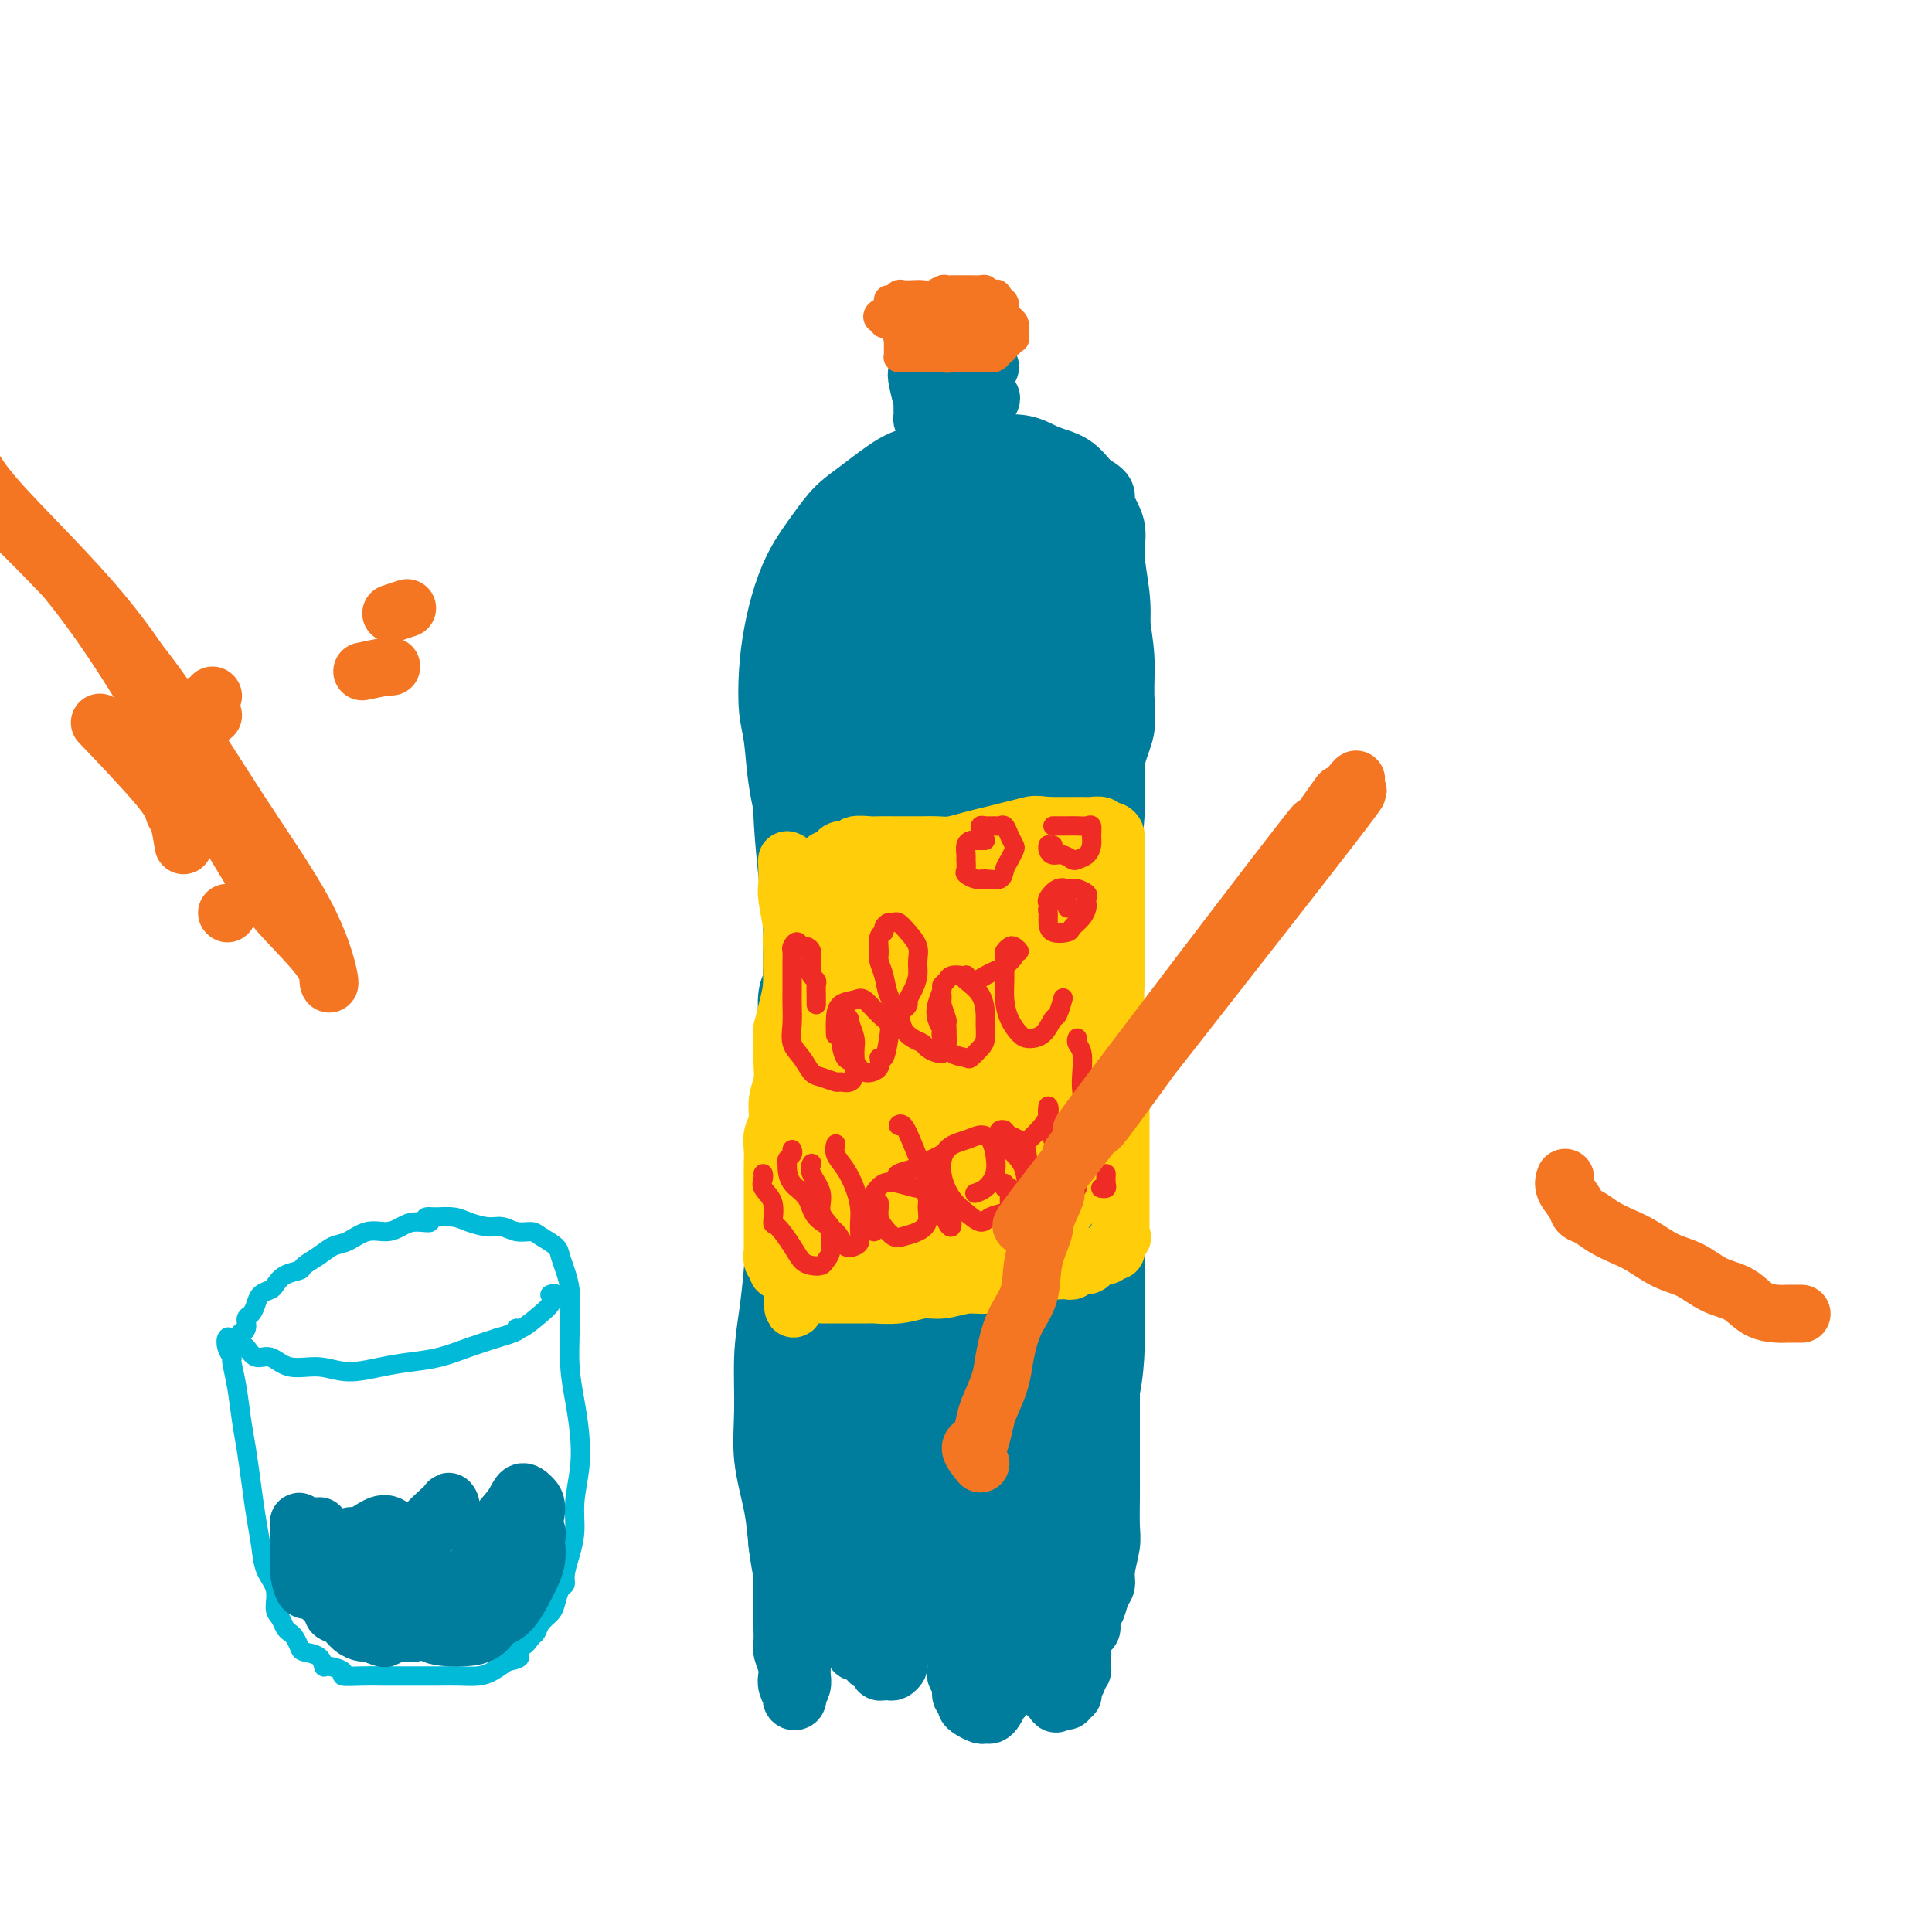 <svg viewBox='0 0 400 400' version='1.1' xmlns='http://www.w3.org/2000/svg' xmlns:xlink='http://www.w3.org/1999/xlink'><g fill='none' stroke='#007C9C' stroke-width='12' stroke-linecap='round' stroke-linejoin='round'><path d='M166,168c-0.414,0.913 -0.829,1.826 -1,3c-0.171,1.174 -0.099,2.609 0,4c0.099,1.391 0.227,2.738 0,5c-0.227,2.262 -0.807,5.439 -1,8c-0.193,2.561 0.001,4.505 0,7c-0.001,2.495 -0.195,5.540 0,7c0.195,1.460 0.780,1.335 1,1c0.220,-0.335 0.073,-0.880 0,-1c-0.073,-0.120 -0.074,0.184 0,-1c0.074,-1.184 0.223,-3.856 0,-6c-0.223,-2.144 -0.819,-3.759 -1,-6c-0.181,-2.241 0.053,-5.107 0,-8c-0.053,-2.893 -0.393,-5.815 -1,-9c-0.607,-3.185 -1.481,-6.635 -2,-10c-0.519,-3.365 -0.684,-6.645 -1,-9c-0.316,-2.355 -0.784,-3.783 -1,-6c-0.216,-2.217 -0.179,-5.221 0,-8c0.179,-2.779 0.501,-5.331 1,-8c0.499,-2.669 1.176,-5.454 2,-8c0.824,-2.546 1.794,-4.853 3,-7c1.206,-2.147 2.648,-4.133 4,-6c1.352,-1.867 2.614,-3.613 4,-5c1.386,-1.387 2.896,-2.413 5,-4c2.104,-1.587 4.803,-3.733 7,-5c2.197,-1.267 3.892,-1.654 6,-2c2.108,-0.346 4.629,-0.652 7,-1c2.371,-0.348 4.591,-0.737 7,-1c2.409,-0.263 5.007,-0.400 7,0c1.993,0.400 3.383,1.339 5,2c1.617,0.661 3.462,1.046 5,2c1.538,0.954 2.769,2.477 4,4'/><path d='M226,100c3.803,1.910 2.810,2.685 3,4c0.190,1.315 1.564,3.170 2,5c0.436,1.830 -0.065,3.634 0,6c0.065,2.366 0.697,5.294 1,8c0.303,2.706 0.278,5.190 0,8c-0.278,2.810 -0.810,5.947 -1,9c-0.190,3.053 -0.040,6.022 0,9c0.040,2.978 -0.031,5.963 0,9c0.031,3.037 0.163,6.124 0,9c-0.163,2.876 -0.621,5.541 -1,8c-0.379,2.459 -0.678,4.713 -1,7c-0.322,2.287 -0.668,4.606 -1,7c-0.332,2.394 -0.650,4.861 -1,7c-0.350,2.139 -0.732,3.950 -1,5c-0.268,1.050 -0.423,1.340 -1,2c-0.577,0.660 -1.577,1.691 -2,2c-0.423,0.309 -0.268,-0.102 -1,0c-0.732,0.102 -2.350,0.717 -4,1c-1.650,0.283 -3.332,0.232 -5,0c-1.668,-0.232 -3.322,-0.647 -5,-1c-1.678,-0.353 -3.378,-0.646 -5,-1c-1.622,-0.354 -3.164,-0.771 -5,-1c-1.836,-0.229 -3.966,-0.271 -6,0c-2.034,0.271 -3.974,0.853 -6,1c-2.026,0.147 -4.140,-0.142 -6,0c-1.860,0.142 -3.466,0.715 -5,1c-1.534,0.285 -2.997,0.284 -4,0c-1.003,-0.284 -1.547,-0.849 -2,-1c-0.453,-0.151 -0.814,0.113 -1,0c-0.186,-0.113 -0.196,-0.604 0,-1c0.196,-0.396 0.598,-0.698 1,-1'/><path d='M169,202c0.051,-0.480 1.180,-0.180 2,0c0.820,0.180 1.331,0.241 2,0c0.669,-0.241 1.494,-0.783 2,-1c0.506,-0.217 0.691,-0.107 1,0c0.309,0.107 0.742,0.213 1,0c0.258,-0.213 0.340,-0.744 0,-1c-0.340,-0.256 -1.104,-0.235 -2,-1c-0.896,-0.765 -1.926,-2.315 -3,-4c-1.074,-1.685 -2.191,-3.505 -3,-6c-0.809,-2.495 -1.308,-5.666 -2,-9c-0.692,-3.334 -1.576,-6.831 -2,-11c-0.424,-4.169 -0.389,-9.010 0,-14c0.389,-4.990 1.133,-10.129 2,-15c0.867,-4.871 1.859,-9.476 3,-14c1.141,-4.524 2.432,-8.968 4,-12c1.568,-3.032 3.415,-4.650 5,-6c1.585,-1.350 2.908,-2.430 4,-3c1.092,-0.570 1.951,-0.629 3,0c1.049,0.629 2.287,1.944 3,5c0.713,3.056 0.902,7.851 1,13c0.098,5.149 0.105,10.651 0,17c-0.105,6.349 -0.324,13.543 -1,20c-0.676,6.457 -1.811,12.176 -3,17c-1.189,4.824 -2.434,8.754 -4,12c-1.566,3.246 -3.455,5.808 -5,8c-1.545,2.192 -2.746,4.012 -4,5c-1.254,0.988 -2.560,1.143 -4,0c-1.440,-1.143 -3.015,-3.585 -4,-7c-0.985,-3.415 -1.381,-7.804 -2,-14c-0.619,-6.196 -1.463,-14.199 -1,-22c0.463,-7.801 2.231,-15.401 4,-23'/><path d='M166,136c1.601,-10.470 4.104,-14.146 7,-18c2.896,-3.854 6.184,-7.888 9,-11c2.816,-3.112 5.160,-5.303 7,-6c1.840,-0.697 3.175,0.098 4,0c0.825,-0.098 1.138,-1.090 2,0c0.862,1.090 2.272,4.261 3,8c0.728,3.739 0.775,8.047 1,14c0.225,5.953 0.627,13.550 0,21c-0.627,7.450 -2.284,14.751 -4,21c-1.716,6.249 -3.492,11.444 -5,15c-1.508,3.556 -2.750,5.471 -4,7c-1.250,1.529 -2.508,2.670 -3,3c-0.492,0.330 -0.216,-0.152 -1,-1c-0.784,-0.848 -2.627,-2.063 -4,-5c-1.373,-2.937 -2.278,-7.598 -3,-13c-0.722,-5.402 -1.263,-11.546 -1,-19c0.263,-7.454 1.330,-16.217 3,-23c1.670,-6.783 3.943,-11.586 6,-15c2.057,-3.414 3.898,-5.440 6,-7c2.102,-1.560 4.466,-2.656 6,-2c1.534,0.656 2.238,3.064 3,6c0.762,2.936 1.580,6.401 2,12c0.420,5.599 0.440,13.333 0,20c-0.440,6.667 -1.340,12.266 -2,15c-0.660,2.734 -1.081,2.604 -2,6c-0.919,3.396 -2.337,10.319 -4,15c-1.663,4.681 -3.571,7.119 -5,10c-1.429,2.881 -2.380,6.203 -3,8c-0.620,1.797 -0.909,2.067 -2,2c-1.091,-0.067 -2.983,-0.472 -4,-2c-1.017,-1.528 -1.158,-4.181 -2,-8c-0.842,-3.819 -2.383,-8.806 -3,-15c-0.617,-6.194 -0.308,-13.597 0,-21'/><path d='M173,153c0.545,-7.025 1.907,-14.088 4,-20c2.093,-5.912 4.918,-10.674 7,-14c2.082,-3.326 3.422,-5.216 5,-6c1.578,-0.784 3.393,-0.463 5,1c1.607,1.463 3.007,4.067 4,8c0.993,3.933 1.581,9.196 2,15c0.419,5.804 0.670,12.150 0,19c-0.670,6.850 -2.263,14.204 -4,20c-1.737,5.796 -3.620,10.032 -5,13c-1.380,2.968 -2.258,4.666 -3,6c-0.742,1.334 -1.350,2.305 -2,2c-0.650,-0.305 -1.344,-1.884 -2,-4c-0.656,-2.116 -1.273,-4.768 -2,-9c-0.727,-4.232 -1.563,-10.044 -2,-17c-0.437,-6.956 -0.474,-15.056 0,-22c0.474,-6.944 1.458,-12.732 3,-16c1.542,-3.268 3.640,-4.017 5,-4c1.360,0.017 1.980,0.799 3,3c1.020,2.201 2.440,5.822 3,10c0.560,4.178 0.259,8.915 0,15c-0.259,6.085 -0.477,13.520 -1,20c-0.523,6.480 -1.352,12.005 -2,16c-0.648,3.995 -1.117,6.458 -1,8c0.117,1.542 0.819,2.162 1,2c0.181,-0.162 -0.158,-1.105 0,-2c0.158,-0.895 0.813,-1.742 1,-4c0.187,-2.258 -0.093,-5.928 0,-10c0.093,-4.072 0.561,-8.545 1,-14c0.439,-5.455 0.849,-11.892 1,-18c0.151,-6.108 0.043,-11.888 0,-15c-0.043,-3.112 -0.022,-3.556 0,-4'/><path d='M194,132c0.667,-9.825 0.333,-1.888 0,2c-0.333,3.888 -0.665,3.728 -1,6c-0.335,2.272 -0.672,6.977 -1,12c-0.328,5.023 -0.648,10.366 -1,16c-0.352,5.634 -0.737,11.561 0,16c0.737,4.439 2.597,7.392 4,9c1.403,1.608 2.350,1.872 3,2c0.650,0.128 1.001,0.119 2,0c0.999,-0.119 2.644,-0.348 4,-1c1.356,-0.652 2.424,-1.727 3,-4c0.576,-2.273 0.660,-5.745 1,-9c0.340,-3.255 0.936,-6.292 1,-10c0.064,-3.708 -0.403,-8.088 -1,-12c-0.597,-3.912 -1.322,-7.357 -2,-9c-0.678,-1.643 -1.308,-1.483 -2,-1c-0.692,0.483 -1.445,1.287 -2,3c-0.555,1.713 -0.912,4.333 -1,8c-0.088,3.667 0.093,8.382 0,13c-0.093,4.618 -0.461,9.138 0,13c0.461,3.862 1.752,7.065 3,9c1.248,1.935 2.454,2.603 4,3c1.546,0.397 3.432,0.524 5,0c1.568,-0.524 2.818,-1.698 4,-4c1.182,-2.302 2.297,-5.732 3,-9c0.703,-3.268 0.995,-6.373 1,-10c0.005,-3.627 -0.279,-7.777 -1,-11c-0.721,-3.223 -1.881,-5.519 -3,-7c-1.119,-1.481 -2.198,-2.148 -3,-2c-0.802,0.148 -1.328,1.112 -2,3c-0.672,1.888 -1.488,4.701 -2,8c-0.512,3.299 -0.718,7.086 -1,11c-0.282,3.914 -0.641,7.957 -1,12'/><path d='M208,189c-0.591,7.051 0.932,7.679 2,9c1.068,1.321 1.680,3.334 2,4c0.320,0.666 0.347,-0.014 1,0c0.653,0.014 1.932,0.722 3,0c1.068,-0.722 1.926,-2.875 3,-5c1.074,-2.125 2.363,-4.223 3,-7c0.637,-2.777 0.623,-6.232 1,-10c0.377,-3.768 1.144,-7.848 1,-13c-0.144,-5.152 -1.200,-11.376 -2,-17c-0.800,-5.624 -1.346,-10.647 -2,-15c-0.654,-4.353 -1.418,-8.035 -2,-11c-0.582,-2.965 -0.983,-5.212 -1,-6c-0.017,-0.788 0.350,-0.116 0,-1c-0.350,-0.884 -1.418,-3.324 -2,-5c-0.582,-1.676 -0.678,-2.587 -1,-3c-0.322,-0.413 -0.871,-0.327 -1,0c-0.129,0.327 0.163,0.895 0,3c-0.163,2.105 -0.780,5.747 -1,10c-0.220,4.253 -0.044,9.117 0,14c0.044,4.883 -0.044,9.783 0,13c0.044,3.217 0.221,4.749 1,6c0.779,1.251 2.159,2.222 3,2c0.841,-0.222 1.142,-1.635 2,-3c0.858,-1.365 2.274,-2.680 3,-5c0.726,-2.320 0.764,-5.646 1,-9c0.236,-3.354 0.672,-6.738 0,-11c-0.672,-4.262 -2.451,-9.403 -4,-14c-1.549,-4.597 -2.866,-8.649 -4,-11c-1.134,-2.351 -2.083,-3.002 -3,-3c-0.917,0.002 -1.801,0.655 -2,1c-0.199,0.345 0.287,0.381 0,1c-0.287,0.619 -1.346,1.820 -2,4c-0.654,2.180 -0.901,5.337 -1,9c-0.099,3.663 -0.049,7.831 0,12'/><path d='M206,128c0.062,5.414 0.717,8.448 2,11c1.283,2.552 3.195,4.622 5,6c1.805,1.378 3.503,2.065 5,2c1.497,-0.065 2.792,-0.880 4,-2c1.208,-1.120 2.327,-2.543 3,-5c0.673,-2.457 0.900,-5.946 1,-9c0.100,-3.054 0.075,-5.672 -1,-10c-1.075,-4.328 -3.199,-10.366 -5,-15c-1.801,-4.634 -3.277,-7.864 -5,-10c-1.723,-2.136 -3.691,-3.177 -5,-3c-1.309,0.177 -1.958,1.571 -3,3c-1.042,1.429 -2.477,2.894 -4,6c-1.523,3.106 -3.133,7.853 -4,13c-0.867,5.147 -0.992,10.694 -1,16c-0.008,5.306 0.102,10.371 0,13c-0.102,2.629 -0.415,2.822 0,5c0.415,2.178 1.557,6.340 3,9c1.443,2.660 3.188,3.817 5,5c1.812,1.183 3.691,2.394 5,3c1.309,0.606 2.049,0.609 3,0c0.951,-0.609 2.114,-1.831 3,-4c0.886,-2.169 1.497,-5.284 2,-8c0.503,-2.716 0.899,-5.031 1,-9c0.101,-3.969 -0.094,-9.592 -1,-15c-0.906,-5.408 -2.525,-10.600 -4,-15c-1.475,-4.400 -2.807,-8.008 -4,-10c-1.193,-1.992 -2.248,-2.368 -3,-2c-0.752,0.368 -1.202,1.480 -2,4c-0.798,2.520 -1.946,6.449 -3,11c-1.054,4.551 -2.015,9.725 -3,17c-0.985,7.275 -1.996,16.650 -2,24c-0.004,7.350 0.998,12.675 2,18'/><path d='M200,177c0.836,8.361 2.926,8.264 4,8c1.074,-0.264 1.132,-0.695 2,0c0.868,0.695 2.546,2.516 4,3c1.454,0.484 2.685,-0.368 4,-2c1.315,-1.632 2.713,-4.044 4,-7c1.287,-2.956 2.462,-6.457 3,-10c0.538,-3.543 0.439,-7.128 0,-11c-0.439,-3.872 -1.217,-8.032 -2,-11c-0.783,-2.968 -1.569,-4.746 -2,-5c-0.431,-0.254 -0.507,1.015 -1,3c-0.493,1.985 -1.404,4.684 -2,8c-0.596,3.316 -0.878,7.247 -1,9c-0.122,1.753 -0.083,1.326 0,4c0.083,2.674 0.212,8.448 0,12c-0.212,3.552 -0.763,4.883 0,6c0.763,1.117 2.841,2.021 4,2c1.159,-0.021 1.399,-0.968 2,-2c0.601,-1.032 1.562,-2.147 2,-4c0.438,-1.853 0.353,-4.442 0,-7c-0.353,-2.558 -0.973,-5.086 -2,-7c-1.027,-1.914 -2.461,-3.213 -4,-3c-1.539,0.213 -3.183,1.938 -5,4c-1.817,2.062 -3.807,4.460 -5,7c-1.193,2.540 -1.591,5.222 -2,7c-0.409,1.778 -0.831,2.651 -1,3c-0.169,0.349 -0.084,0.175 0,0'/><path d='M167,200c-0.340,-0.437 -0.680,-0.874 -1,-1c-0.320,-0.126 -0.621,0.059 -1,0c-0.379,-0.059 -0.837,-0.363 -1,0c-0.163,0.363 -0.029,1.391 0,2c0.029,0.609 -0.045,0.798 0,1c0.045,0.202 0.208,0.417 0,1c-0.208,0.583 -0.788,1.535 -1,3c-0.212,1.465 -0.057,3.445 0,5c0.057,1.555 0.015,2.687 0,4c-0.015,1.313 -0.003,2.808 0,4c0.003,1.192 -0.003,2.079 0,3c0.003,0.921 0.015,1.874 0,3c-0.015,1.126 -0.057,2.426 0,3c0.057,0.574 0.212,0.423 0,1c-0.212,0.577 -0.793,1.883 -1,3c-0.207,1.117 -0.041,2.046 0,3c0.041,0.954 -0.041,1.932 0,3c0.041,1.068 0.207,2.226 0,3c-0.207,0.774 -0.788,1.166 -1,2c-0.212,0.834 -0.057,2.111 0,3c0.057,0.889 0.015,1.390 0,2c-0.015,0.610 -0.004,1.329 0,2c0.004,0.671 0.000,1.293 0,2c-0.000,0.707 0.003,1.499 0,2c-0.003,0.501 -0.011,0.712 0,1c0.011,0.288 0.041,0.655 0,1c-0.041,0.345 -0.155,0.670 0,1c0.155,0.330 0.577,0.665 1,1'/><path d='M162,258c-0.159,8.288 -0.057,3.008 0,1c0.057,-2.008 0.068,-0.745 0,0c-0.068,0.745 -0.215,0.973 0,1c0.215,0.027 0.791,-0.147 1,0c0.209,0.147 0.052,0.616 0,1c-0.052,0.384 0.000,0.685 0,1c-0.000,0.315 -0.053,0.646 0,1c0.053,0.354 0.211,0.732 0,1c-0.211,0.268 -0.792,0.427 -1,1c-0.208,0.573 -0.042,1.559 0,2c0.042,0.441 -0.041,0.336 0,1c0.041,0.664 0.207,2.096 0,3c-0.207,0.904 -0.788,1.280 -1,2c-0.212,0.720 -0.057,1.784 0,3c0.057,1.216 0.015,2.583 0,4c-0.015,1.417 -0.004,2.885 0,4c0.004,1.115 0.001,1.877 0,3c-0.001,1.123 -0.000,2.608 0,4c0.000,1.392 0.000,2.692 0,4c-0.000,1.308 -0.000,2.622 0,4c0.000,1.378 0.000,2.818 0,4c-0.000,1.182 -0.001,2.105 0,3c0.001,0.895 0.004,1.762 0,3c-0.004,1.238 -0.015,2.848 0,4c0.015,1.152 0.057,1.844 0,3c-0.057,1.156 -0.211,2.774 0,4c0.211,1.226 0.788,2.061 1,3c0.212,0.939 0.061,1.983 0,3c-0.061,1.017 -0.030,2.009 0,3'/><path d='M162,329c-0.000,11.579 -0.001,5.027 0,3c0.001,-2.027 0.004,0.472 0,2c-0.004,1.528 -0.015,2.086 0,3c0.015,0.914 0.056,2.184 0,3c-0.056,0.816 -0.207,1.179 0,2c0.207,0.821 0.774,2.100 1,3c0.226,0.900 0.112,1.422 0,2c-0.112,0.578 -0.223,1.214 0,2c0.223,0.786 0.778,1.723 1,2c0.222,0.277 0.111,-0.106 0,0c-0.111,0.106 -0.222,0.702 0,1c0.222,0.298 0.777,0.298 1,0c0.223,-0.298 0.112,-0.895 0,-1c-0.112,-0.105 -0.226,0.281 0,0c0.226,-0.281 0.793,-1.229 1,-2c0.207,-0.771 0.055,-1.365 0,-2c-0.055,-0.635 -0.015,-1.310 0,-2c0.015,-0.690 0.003,-1.393 0,-2c-0.003,-0.607 0.002,-1.118 0,-2c-0.002,-0.882 -0.011,-2.137 0,-3c0.011,-0.863 0.041,-1.335 0,-2c-0.041,-0.665 -0.152,-1.523 0,-2c0.152,-0.477 0.566,-0.573 1,-1c0.434,-0.427 0.887,-1.183 1,-2c0.113,-0.817 -0.114,-1.693 0,-2c0.114,-0.307 0.569,-0.044 1,0c0.431,0.044 0.837,-0.130 1,0c0.163,0.130 0.081,0.565 0,1'/><path d='M170,330c0.844,-0.666 0.954,-0.332 1,0c0.046,0.332 0.027,0.663 0,1c-0.027,0.337 -0.064,0.682 0,1c0.064,0.318 0.228,0.610 0,1c-0.228,0.390 -0.850,0.878 -1,1c-0.150,0.122 0.171,-0.122 0,0c-0.171,0.122 -0.833,0.611 -1,1c-0.167,0.389 0.162,0.680 0,1c-0.162,0.320 -0.814,0.670 -1,1c-0.186,0.330 0.094,0.639 0,1c-0.094,0.361 -0.562,0.772 -1,1c-0.438,0.228 -0.845,0.272 -1,0c-0.155,-0.272 -0.056,-0.862 0,-1c0.056,-0.138 0.071,0.174 0,0c-0.071,-0.174 -0.227,-0.835 0,-1c0.227,-0.165 0.837,0.166 1,0c0.163,-0.166 -0.120,-0.829 0,-1c0.120,-0.171 0.643,0.150 1,0c0.357,-0.150 0.547,-0.769 1,-1c0.453,-0.231 1.168,-0.073 2,0c0.832,0.073 1.781,0.061 2,0c0.219,-0.061 -0.292,-0.171 0,0c0.292,0.171 1.386,0.623 2,1c0.614,0.377 0.747,0.679 1,1c0.253,0.321 0.627,0.660 1,1'/><path d='M177,338c1.237,0.417 0.331,-0.042 0,0c-0.331,0.042 -0.086,0.585 0,1c0.086,0.415 0.012,0.704 0,1c-0.012,0.296 0.039,0.600 0,1c-0.039,0.400 -0.169,0.896 0,1c0.169,0.104 0.637,-0.183 1,0c0.363,0.183 0.623,0.838 1,1c0.377,0.162 0.872,-0.168 1,0c0.128,0.168 -0.110,0.833 0,1c0.110,0.167 0.568,-0.166 1,0c0.432,0.166 0.837,0.829 1,1c0.163,0.171 0.085,-0.149 0,0c-0.085,0.149 -0.177,0.769 0,1c0.177,0.231 0.622,0.074 1,0c0.378,-0.074 0.690,-0.065 1,0c0.310,0.065 0.619,0.187 1,0c0.381,-0.187 0.834,-0.684 1,-1c0.166,-0.316 0.044,-0.451 0,-1c-0.044,-0.549 -0.012,-1.512 0,-2c0.012,-0.488 0.003,-0.502 0,-1c-0.003,-0.498 -0.001,-1.480 0,-2c0.001,-0.520 0.000,-0.577 0,-1c-0.000,-0.423 -0.000,-1.211 0,-2'/><path d='M186,336c0.156,-2.017 0.045,-2.058 0,-2c-0.045,0.058 -0.023,0.215 0,0c0.023,-0.215 0.046,-0.804 0,-1c-0.046,-0.196 -0.160,-0.001 0,0c0.160,0.001 0.594,-0.192 1,0c0.406,0.192 0.785,0.770 1,1c0.215,0.230 0.266,0.113 0,0c-0.266,-0.113 -0.848,-0.223 -1,0c-0.152,0.223 0.128,0.778 0,1c-0.128,0.222 -0.664,0.112 -1,0c-0.336,-0.112 -0.473,-0.226 -1,0c-0.527,0.226 -1.444,0.793 -2,1c-0.556,0.207 -0.750,0.055 -1,0c-0.250,-0.055 -0.554,-0.014 -1,0c-0.446,0.014 -1.033,-0.000 -1,0c0.033,0.000 0.685,0.014 1,0c0.315,-0.014 0.292,-0.056 1,0c0.708,0.056 2.148,0.211 3,0c0.852,-0.211 1.118,-0.788 2,-1c0.882,-0.212 2.382,-0.061 3,0c0.618,0.061 0.353,0.030 1,0c0.647,-0.030 2.204,-0.060 3,0c0.796,0.060 0.830,0.208 1,0c0.170,-0.208 0.477,-0.774 1,-1c0.523,-0.226 1.261,-0.113 2,0'/><path d='M198,334c2.951,-0.296 1.328,-0.037 1,0c-0.328,0.037 0.641,-0.149 1,0c0.359,0.149 0.110,0.632 0,1c-0.110,0.368 -0.081,0.620 0,1c0.081,0.380 0.214,0.890 0,1c-0.214,0.110 -0.775,-0.178 -1,0c-0.225,0.178 -0.113,0.821 0,1c0.113,0.179 0.226,-0.107 0,0c-0.226,0.107 -0.793,0.606 -1,1c-0.207,0.394 -0.056,0.682 0,1c0.056,0.318 0.015,0.667 0,1c-0.015,0.333 -0.005,0.652 0,1c0.005,0.348 0.005,0.726 0,1c-0.005,0.274 -0.017,0.444 0,1c0.017,0.556 0.061,1.497 0,2c-0.061,0.503 -0.227,0.569 0,1c0.227,0.431 0.847,1.229 1,2c0.153,0.771 -0.163,1.517 0,2c0.163,0.483 0.803,0.704 1,1c0.197,0.296 -0.049,0.668 0,1c0.049,0.332 0.394,0.623 1,1c0.606,0.377 1.472,0.841 2,1c0.528,0.159 0.719,0.012 1,0c0.281,-0.012 0.653,0.112 1,0c0.347,-0.112 0.671,-0.461 1,-1c0.329,-0.539 0.665,-1.270 1,-2'/><path d='M207,352c0.863,-0.676 1.020,-0.867 1,-1c-0.020,-0.133 -0.215,-0.210 0,-1c0.215,-0.790 0.842,-2.294 1,-3c0.158,-0.706 -0.154,-0.612 0,-1c0.154,-0.388 0.773,-1.256 1,-2c0.227,-0.744 0.061,-1.365 0,-2c-0.061,-0.635 -0.016,-1.285 0,-2c0.016,-0.715 0.004,-1.495 0,-2c-0.004,-0.505 -0.000,-0.735 0,-1c0.000,-0.265 -0.003,-0.566 0,-1c0.003,-0.434 0.011,-1.003 0,-1c-0.011,0.003 -0.040,0.578 0,1c0.040,0.422 0.148,0.691 0,1c-0.148,0.309 -0.553,0.657 -1,1c-0.447,0.343 -0.936,0.682 -1,1c-0.064,0.318 0.295,0.617 0,1c-0.295,0.383 -1.246,0.850 -2,1c-0.754,0.150 -1.310,-0.016 -2,0c-0.690,0.016 -1.513,0.215 -2,0c-0.487,-0.215 -0.636,-0.842 -1,-1c-0.364,-0.158 -0.942,0.154 -1,0c-0.058,-0.154 0.404,-0.774 1,-1c0.596,-0.226 1.327,-0.057 2,0c0.673,0.057 1.287,0.001 2,0c0.713,-0.001 1.525,0.052 2,0c0.475,-0.052 0.613,-0.210 1,0c0.387,0.210 1.021,0.788 2,1c0.979,0.212 2.302,0.057 3,0c0.698,-0.057 0.771,-0.016 1,0c0.229,0.016 0.615,0.008 1,0'/><path d='M215,340c2.073,0.089 0.754,0.811 0,1c-0.754,0.189 -0.945,-0.156 -1,0c-0.055,0.156 0.026,0.811 0,1c-0.026,0.189 -0.159,-0.089 0,0c0.159,0.089 0.609,0.547 1,1c0.391,0.453 0.721,0.903 1,1c0.279,0.097 0.505,-0.159 1,0c0.495,0.159 1.257,0.732 2,1c0.743,0.268 1.467,0.230 2,0c0.533,-0.230 0.875,-0.652 1,-1c0.125,-0.348 0.034,-0.622 0,-1c-0.034,-0.378 -0.009,-0.862 0,-1c0.009,-0.138 0.002,0.069 0,0c-0.002,-0.069 -0.001,-0.413 0,-1c0.001,-0.587 0.000,-1.416 0,-2c-0.000,-0.584 -0.000,-0.924 0,-1c0.000,-0.076 0.000,0.111 0,0c-0.000,-0.111 -0.000,-0.522 0,-1c0.000,-0.478 0.000,-1.025 0,-1c-0.000,0.025 -0.000,0.623 0,1c0.000,0.377 0.000,0.534 0,1c-0.000,0.466 -0.000,1.241 0,2c0.000,0.759 0.000,1.503 0,2c-0.000,0.497 -0.000,0.749 0,1'/><path d='M222,343c-0.000,1.153 -0.000,1.536 0,2c0.000,0.464 0.001,1.010 0,1c-0.001,-0.010 -0.004,-0.576 0,-1c0.004,-0.424 0.016,-0.706 0,-1c-0.016,-0.294 -0.060,-0.601 0,-1c0.060,-0.399 0.225,-0.892 0,-1c-0.225,-0.108 -0.839,0.167 -1,0c-0.161,-0.167 0.130,-0.777 0,-1c-0.130,-0.223 -0.680,-0.061 -1,0c-0.320,0.061 -0.410,0.020 -1,0c-0.590,-0.020 -1.679,-0.019 -2,0c-0.321,0.019 0.125,0.057 0,0c-0.125,-0.057 -0.822,-0.209 -1,0c-0.178,0.209 0.161,0.777 0,1c-0.161,0.223 -0.824,0.100 -1,0c-0.176,-0.100 0.134,-0.176 0,0c-0.134,0.176 -0.713,0.606 -1,1c-0.287,0.394 -0.284,0.753 0,1c0.284,0.247 0.847,0.380 1,1c0.153,0.620 -0.104,1.725 0,2c0.104,0.275 0.567,-0.281 1,0c0.433,0.281 0.834,1.398 1,2c0.166,0.602 0.096,0.687 0,1c-0.096,0.313 -0.218,0.853 0,1c0.218,0.147 0.777,-0.101 1,0c0.223,0.101 0.112,0.550 0,1'/><path d='M218,352c0.802,1.397 0.807,0.389 1,0c0.193,-0.389 0.574,-0.160 1,0c0.426,0.160 0.898,0.250 1,0c0.102,-0.250 -0.165,-0.840 0,-1c0.165,-0.160 0.762,0.111 1,0c0.238,-0.111 0.115,-0.603 0,-1c-0.115,-0.397 -0.223,-0.698 0,-1c0.223,-0.302 0.778,-0.606 1,-1c0.222,-0.394 0.112,-0.879 0,-1c-0.112,-0.121 -0.226,0.123 0,0c0.226,-0.123 0.794,-0.611 1,-1c0.206,-0.389 0.051,-0.679 0,-1c-0.051,-0.321 0.000,-0.674 0,-1c-0.000,-0.326 -0.053,-0.626 0,-1c0.053,-0.374 0.210,-0.821 0,-1c-0.210,-0.179 -0.788,-0.089 -1,0c-0.212,0.089 -0.057,0.177 0,0c0.057,-0.177 0.015,-0.620 0,-1c-0.015,-0.380 -0.004,-0.697 0,-1c0.004,-0.303 0.000,-0.592 0,-1c-0.000,-0.408 0.004,-0.934 0,-1c-0.004,-0.066 -0.015,0.327 0,0c0.015,-0.327 0.057,-1.375 0,-2c-0.057,-0.625 -0.211,-0.826 0,-1c0.211,-0.174 0.789,-0.322 1,-1c0.211,-0.678 0.057,-1.886 0,-3c-0.057,-1.114 -0.015,-2.134 0,-3c0.015,-0.866 0.004,-1.579 0,-3c-0.004,-1.421 -0.001,-3.549 0,-5c0.001,-1.451 0.001,-2.226 0,-3'/><path d='M224,317c-0.226,-5.035 -0.793,-3.123 -1,-3c-0.207,0.123 -0.056,-1.543 0,-3c0.056,-1.457 0.015,-2.704 0,-4c-0.015,-1.296 -0.004,-2.642 0,-4c0.004,-1.358 0.001,-2.728 0,-4c-0.001,-1.272 -0.000,-2.446 0,-4c0.000,-1.554 0.000,-3.487 0,-5c-0.000,-1.513 -0.000,-2.604 0,-4c0.000,-1.396 0.000,-3.095 0,-5c-0.000,-1.905 -0.000,-4.015 0,-6c0.000,-1.985 -0.000,-3.843 0,-6c0.000,-2.157 0.000,-4.612 0,-7c-0.000,-2.388 -0.000,-4.709 0,-7c0.000,-2.291 0.000,-4.553 0,-7c-0.000,-2.447 -0.000,-5.080 0,-8c0.000,-2.920 0.001,-6.127 0,-9c-0.001,-2.873 -0.004,-5.411 0,-8c0.004,-2.589 0.015,-5.228 0,-8c-0.015,-2.772 -0.057,-5.676 0,-8c0.057,-2.324 0.211,-4.066 0,-6c-0.211,-1.934 -0.789,-4.059 -1,-5c-0.211,-0.941 -0.057,-0.698 0,-2c0.057,-1.302 0.015,-4.150 0,-6c-0.015,-1.850 -0.004,-2.701 0,-4c0.004,-1.299 0.001,-3.045 0,-4c-0.001,-0.955 -0.001,-1.118 0,-1c0.001,0.118 0.003,0.518 0,1c-0.003,0.482 -0.011,1.047 0,2c0.011,0.953 0.041,2.295 0,4c-0.041,1.705 -0.155,3.773 0,6c0.155,2.227 0.577,4.614 1,7'/><path d='M223,199c0.219,4.132 0.266,4.962 0,8c-0.266,3.038 -0.843,8.285 -1,12c-0.157,3.715 0.108,5.898 0,9c-0.108,3.102 -0.589,7.123 -1,11c-0.411,3.877 -0.754,7.611 -1,11c-0.246,3.389 -0.396,6.433 -1,10c-0.604,3.567 -1.664,7.656 -2,12c-0.336,4.344 0.050,8.944 0,13c-0.050,4.056 -0.535,7.569 -1,11c-0.465,3.431 -0.909,6.781 -1,10c-0.091,3.219 0.171,6.307 0,9c-0.171,2.693 -0.774,4.991 -1,7c-0.226,2.009 -0.075,3.729 0,5c0.075,1.271 0.073,2.095 0,2c-0.073,-0.095 -0.216,-1.107 0,-2c0.216,-0.893 0.790,-1.665 1,-3c0.210,-1.335 0.056,-3.232 0,-5c-0.056,-1.768 -0.015,-3.407 0,-5c0.015,-1.593 0.004,-3.140 0,-5c-0.004,-1.860 -0.002,-4.032 0,-5c0.002,-0.968 0.004,-0.733 0,-1c-0.004,-0.267 -0.015,-1.036 0,-1c0.015,0.036 0.056,0.876 0,1c-0.056,0.124 -0.207,-0.467 0,0c0.207,0.467 0.774,1.993 1,3c0.226,1.007 0.113,1.495 0,3c-0.113,1.505 -0.226,4.028 0,6c0.226,1.972 0.793,3.395 1,5c0.207,1.605 0.056,3.394 0,5c-0.056,1.606 -0.016,3.030 0,4c0.016,0.970 0.008,1.485 0,2'/><path d='M217,331c0.531,4.693 0.859,2.926 1,3c0.141,0.074 0.094,1.988 0,3c-0.094,1.012 -0.235,1.121 0,2c0.235,0.879 0.847,2.526 1,3c0.153,0.474 -0.151,-0.226 0,0c0.151,0.226 0.759,1.378 1,2c0.241,0.622 0.116,0.714 0,1c-0.116,0.286 -0.223,0.768 0,1c0.223,0.232 0.777,0.216 1,0c0.223,-0.216 0.117,-0.631 0,-1c-0.117,-0.369 -0.243,-0.693 0,-1c0.243,-0.307 0.856,-0.597 1,-1c0.144,-0.403 -0.182,-0.919 0,-1c0.182,-0.081 0.871,0.273 1,0c0.129,-0.273 -0.302,-1.174 0,-2c0.302,-0.826 1.338,-1.576 2,-2c0.662,-0.424 0.952,-0.522 1,-1c0.048,-0.478 -0.146,-1.336 0,-2c0.146,-0.664 0.631,-1.132 1,-2c0.369,-0.868 0.621,-2.134 1,-3c0.379,-0.866 0.886,-1.333 1,-2c0.114,-0.667 -0.166,-1.535 0,-3c0.166,-1.465 0.776,-3.527 1,-5c0.224,-1.473 0.060,-2.357 0,-4c-0.060,-1.643 -0.016,-4.045 0,-6c0.016,-1.955 0.004,-3.462 0,-5c-0.004,-1.538 -0.001,-3.106 0,-5c0.001,-1.894 0.000,-4.112 0,-6c-0.000,-1.888 -0.000,-3.444 0,-5'/><path d='M230,289c-0.238,-5.684 -0.833,-4.395 -1,-5c-0.167,-0.605 0.095,-3.103 0,-5c-0.095,-1.897 -0.548,-3.194 -1,-5c-0.452,-1.806 -0.905,-4.121 -1,-6c-0.095,-1.879 0.168,-3.321 0,-5c-0.168,-1.679 -0.767,-3.595 -1,-6c-0.233,-2.405 -0.099,-5.297 0,-7c0.099,-1.703 0.163,-2.215 0,-4c-0.163,-1.785 -0.554,-4.843 -1,-7c-0.446,-2.157 -0.949,-3.413 -1,-4c-0.051,-0.587 0.350,-0.505 0,-2c-0.350,-1.495 -1.449,-4.569 -2,-7c-0.551,-2.431 -0.553,-4.221 -1,-6c-0.447,-1.779 -1.339,-3.549 -2,-5c-0.661,-1.451 -1.092,-2.585 -2,-4c-0.908,-1.415 -2.295,-3.111 -3,-4c-0.705,-0.889 -0.728,-0.970 -1,-1c-0.272,-0.030 -0.792,-0.009 -1,0c-0.208,0.009 -0.104,0.004 0,0'/><path d='M168,329c-0.762,-0.109 -1.525,-0.218 -2,0c-0.475,0.218 -0.664,0.764 -1,1c-0.336,0.236 -0.820,0.163 -1,0c-0.180,-0.163 -0.055,-0.415 0,-1c0.055,-0.585 0.041,-1.503 0,-3c-0.041,-1.497 -0.110,-3.573 0,-6c0.110,-2.427 0.399,-5.207 0,-9c-0.399,-3.793 -1.486,-8.601 -2,-14c-0.514,-5.399 -0.453,-11.388 0,-17c0.453,-5.612 1.300,-10.846 2,-15c0.700,-4.154 1.253,-7.227 2,-11c0.747,-3.773 1.688,-8.245 3,-12c1.312,-3.755 2.996,-6.794 4,-9c1.004,-2.206 1.328,-3.579 2,-5c0.672,-1.421 1.693,-2.891 2,-4c0.307,-1.109 -0.101,-1.856 0,-2c0.101,-0.144 0.711,0.317 1,1c0.289,0.683 0.257,1.588 0,3c-0.257,1.412 -0.739,3.330 -1,6c-0.261,2.670 -0.299,6.093 -1,10c-0.701,3.907 -2.063,8.296 -3,15c-0.937,6.704 -1.447,15.721 -2,24c-0.553,8.279 -1.147,15.821 -1,22c0.147,6.179 1.035,10.994 2,15c0.965,4.006 2.006,7.204 3,9c0.994,1.796 1.940,2.191 3,2c1.060,-0.191 2.232,-0.969 3,-3c0.768,-2.031 1.130,-5.316 2,-9c0.870,-3.684 2.249,-7.767 3,-13c0.751,-5.233 0.876,-11.617 1,-18'/><path d='M187,286c0.113,-2.854 -0.104,-0.990 0,-4c0.104,-3.010 0.529,-10.894 0,-19c-0.529,-8.106 -2.011,-16.435 -3,-22c-0.989,-5.565 -1.484,-8.367 -2,-10c-0.516,-1.633 -1.053,-2.099 -2,-1c-0.947,1.099 -2.306,3.761 -3,7c-0.694,3.239 -0.724,7.053 -1,12c-0.276,4.947 -0.798,11.027 -1,18c-0.202,6.973 -0.082,14.840 1,23c1.082,8.160 3.127,16.615 5,23c1.873,6.385 3.574,10.700 5,13c1.426,2.300 2.578,2.584 4,3c1.422,0.416 3.113,0.966 4,-1c0.887,-1.966 0.968,-6.446 2,-11c1.032,-4.554 3.015,-9.183 4,-15c0.985,-5.817 0.972,-12.822 1,-21c0.028,-8.178 0.095,-17.529 -1,-26c-1.095,-8.471 -3.353,-16.064 -5,-21c-1.647,-4.936 -2.683,-7.217 -4,-8c-1.317,-0.783 -2.914,-0.068 -4,2c-1.086,2.068 -1.659,5.490 -2,7c-0.341,1.510 -0.448,1.109 -1,4c-0.552,2.891 -1.547,9.074 -2,16c-0.453,6.926 -0.362,14.595 0,23c0.362,8.405 0.996,17.546 2,25c1.004,7.454 2.380,13.219 4,17c1.620,3.781 3.485,5.576 5,6c1.515,0.424 2.681,-0.525 4,-3c1.319,-2.475 2.790,-6.478 4,-11c1.210,-4.522 2.159,-9.563 3,-15c0.841,-5.437 1.572,-11.272 1,-18c-0.572,-6.728 -2.449,-14.351 -4,-20c-1.551,-5.649 -2.775,-9.325 -4,-13'/><path d='M197,246c-1.749,-6.277 -2.120,-5.471 -3,-4c-0.880,1.471 -2.267,3.607 -3,7c-0.733,3.393 -0.812,8.043 -1,14c-0.188,5.957 -0.486,13.222 0,21c0.486,7.778 1.757,16.068 3,23c1.243,6.932 2.458,12.505 4,16c1.542,3.495 3.410,4.911 5,5c1.590,0.089 2.902,-1.149 4,-3c1.098,-1.851 1.982,-4.314 3,-8c1.018,-3.686 2.172,-8.594 3,-14c0.828,-5.406 1.331,-11.309 1,-18c-0.331,-6.691 -1.497,-14.172 -3,-21c-1.503,-6.828 -3.342,-13.005 -5,-17c-1.658,-3.995 -3.134,-5.807 -4,-6c-0.866,-0.193 -1.123,1.235 -2,4c-0.877,2.765 -2.374,6.868 -3,12c-0.626,5.132 -0.382,11.293 0,18c0.382,6.707 0.903,13.959 2,22c1.097,8.041 2.770,16.871 4,23c1.230,6.129 2.018,9.556 3,11c0.982,1.444 2.157,0.906 3,0c0.843,-0.906 1.353,-2.181 2,-6c0.647,-3.819 1.431,-10.182 2,-16c0.569,-5.818 0.923,-11.090 1,-13c0.077,-1.910 -0.123,-0.459 0,-5c0.123,-4.541 0.570,-15.074 0,-25c-0.570,-9.926 -2.156,-19.247 -3,-28c-0.844,-8.753 -0.944,-16.939 -1,-24c-0.056,-7.061 -0.066,-12.996 0,-17c0.066,-4.004 0.210,-6.078 0,-7c-0.210,-0.922 -0.774,-0.692 -1,1c-0.226,1.692 -0.113,4.846 0,8'/><path d='M208,199c-0.614,3.961 -1.647,9.364 -2,16c-0.353,6.636 -0.024,14.507 0,23c0.024,8.493 -0.258,17.610 0,25c0.258,7.390 1.054,13.052 2,16c0.946,2.948 2.042,3.180 3,3c0.958,-0.180 1.778,-0.774 2,-3c0.222,-2.226 -0.155,-6.085 0,-11c0.155,-4.915 0.841,-10.887 1,-18c0.159,-7.113 -0.208,-15.367 -1,-25c-0.792,-9.633 -2.009,-20.643 -3,-29c-0.991,-8.357 -1.755,-14.059 -2,-17c-0.245,-2.941 0.028,-3.120 0,-6c-0.028,-2.880 -0.358,-8.463 -1,-11c-0.642,-2.537 -1.595,-2.030 -2,-1c-0.405,1.030 -0.260,2.582 -1,5c-0.740,2.418 -2.363,5.700 -4,11c-1.637,5.300 -3.287,12.617 -5,21c-1.713,8.383 -3.490,17.832 -5,27c-1.510,9.168 -2.753,18.055 -3,24c-0.247,5.945 0.501,8.946 1,10c0.499,1.054 0.750,0.159 1,0c0.250,-0.159 0.500,0.418 1,0c0.500,-0.418 1.248,-1.830 2,-5c0.752,-3.170 1.506,-8.097 2,-13c0.494,-4.903 0.727,-9.782 1,-16c0.273,-6.218 0.587,-13.777 0,-22c-0.587,-8.223 -2.075,-17.112 -3,-22c-0.925,-4.888 -1.286,-5.776 -2,-6c-0.714,-0.224 -1.780,0.216 -3,2c-1.220,1.784 -2.595,4.911 -4,9c-1.405,4.089 -2.840,9.139 -4,16c-1.160,6.861 -2.046,15.532 -3,24c-0.954,8.468 -1.977,16.734 -3,25'/><path d='M173,251c-1.020,10.943 -0.570,13.800 0,16c0.570,2.200 1.262,3.744 2,4c0.738,0.256 1.524,-0.777 2,-3c0.476,-2.223 0.643,-5.635 1,-10c0.357,-4.365 0.905,-9.684 1,-15c0.095,-5.316 -0.263,-10.629 0,-17c0.263,-6.371 1.146,-13.799 1,-20c-0.146,-6.201 -1.322,-11.175 -2,-13c-0.678,-1.825 -0.858,-0.501 -1,-1c-0.142,-0.499 -0.245,-2.820 -1,-3c-0.755,-0.180 -2.163,1.781 -3,4c-0.837,2.219 -1.103,4.696 -2,9c-0.897,4.304 -2.424,10.435 -3,18c-0.576,7.565 -0.199,16.565 0,25c0.199,8.435 0.220,16.304 1,21c0.780,4.696 2.318,6.220 3,7c0.682,0.780 0.508,0.818 1,0c0.492,-0.818 1.651,-2.492 2,-3c0.349,-0.508 -0.113,0.149 0,-2c0.113,-2.149 0.801,-7.103 1,-12c0.199,-4.897 -0.089,-9.736 0,-16c0.089,-6.264 0.556,-13.953 0,-21c-0.556,-7.047 -2.134,-13.452 -3,-18c-0.866,-4.548 -1.019,-7.237 -1,-8c0.019,-0.763 0.209,0.401 0,2c-0.209,1.599 -0.816,3.633 -1,7c-0.184,3.367 0.054,8.067 0,13c-0.054,4.933 -0.402,10.101 -1,18c-0.598,7.899 -1.448,18.530 -2,23c-0.552,4.470 -0.808,2.778 -1,5c-0.192,2.222 -0.319,8.359 0,11c0.319,2.641 1.086,1.788 2,1c0.914,-0.788 1.975,-1.511 3,-4c1.025,-2.489 2.012,-6.745 3,-11'/><path d='M175,258c0.930,-4.592 1.756,-10.573 3,-17c1.244,-6.427 2.908,-13.299 4,-21c1.092,-7.701 1.614,-16.232 2,-22c0.386,-5.768 0.636,-8.773 1,-10c0.364,-1.227 0.843,-0.677 1,1c0.157,1.677 -0.009,4.481 0,8c0.009,3.519 0.193,7.754 0,13c-0.193,5.246 -0.762,11.505 -1,18c-0.238,6.495 -0.144,13.226 0,18c0.144,4.774 0.340,7.589 1,8c0.660,0.411 1.785,-1.584 3,-4c1.215,-2.416 2.522,-5.254 4,-9c1.478,-3.746 3.128,-8.402 4,-13c0.872,-4.598 0.965,-9.139 1,-13c0.035,-3.861 0.010,-7.041 0,-9c-0.010,-1.959 -0.006,-2.696 0,-2c0.006,0.696 0.015,2.827 0,5c-0.015,2.173 -0.055,4.389 0,7c0.055,2.611 0.204,5.616 0,8c-0.204,2.384 -0.762,4.145 -1,6c-0.238,1.855 -0.158,3.803 0,5c0.158,1.197 0.393,1.642 1,2c0.607,0.358 1.584,0.627 2,0c0.416,-0.627 0.270,-2.152 1,-3c0.730,-0.848 2.335,-1.021 3,-2c0.665,-0.979 0.391,-2.765 1,-4c0.609,-1.235 2.102,-1.919 3,-3c0.898,-1.081 1.199,-2.558 2,-4c0.801,-1.442 2.100,-2.850 3,-4c0.900,-1.150 1.400,-2.043 2,-3c0.600,-0.957 1.300,-1.979 2,-3'/><path d='M217,211c2.986,-5.013 1.952,-4.546 2,-5c0.048,-0.454 1.179,-1.829 2,-3c0.821,-1.171 1.332,-2.137 2,-3c0.668,-0.863 1.492,-1.624 2,-3c0.508,-1.376 0.701,-3.368 1,-5c0.299,-1.632 0.705,-2.903 1,-5c0.295,-2.097 0.479,-5.020 1,-7c0.521,-1.980 1.379,-3.016 2,-5c0.621,-1.984 1.004,-4.915 1,-8c-0.004,-3.085 -0.397,-6.322 0,-9c0.397,-2.678 1.583,-4.795 2,-7c0.417,-2.205 0.063,-4.498 0,-7c-0.063,-2.502 0.163,-5.215 0,-8c-0.163,-2.785 -0.715,-5.643 -1,-8c-0.285,-2.357 -0.304,-4.214 -1,-6c-0.696,-1.786 -2.071,-3.502 -3,-5c-0.929,-1.498 -1.414,-2.779 -2,-4c-0.586,-1.221 -1.274,-2.382 -2,-3c-0.726,-0.618 -1.491,-0.694 -2,-1c-0.509,-0.306 -0.764,-0.842 -1,-1c-0.236,-0.158 -0.455,0.061 -1,1c-0.545,0.939 -1.416,2.599 -2,4c-0.584,1.401 -0.881,2.543 -1,3c-0.119,0.457 -0.059,0.228 0,0'/><path d='M168,331c-0.304,0.031 -0.607,0.063 -1,0c-0.393,-0.063 -0.875,-0.220 -1,0c-0.125,0.220 0.107,0.817 0,1c-0.107,0.183 -0.553,-0.049 -1,0c-0.447,0.049 -0.894,0.378 -1,0c-0.106,-0.378 0.127,-1.465 0,-2c-0.127,-0.535 -0.616,-0.520 -1,-1c-0.384,-0.480 -0.663,-1.456 -1,-3c-0.337,-1.544 -0.732,-3.656 -1,-6c-0.268,-2.344 -0.409,-4.920 -1,-8c-0.591,-3.080 -1.633,-6.662 -2,-10c-0.367,-3.338 -0.058,-6.430 0,-10c0.058,-3.570 -0.135,-7.616 0,-11c0.135,-3.384 0.598,-6.106 1,-9c0.402,-2.894 0.744,-5.961 1,-9c0.256,-3.039 0.426,-6.051 1,-8c0.574,-1.949 1.553,-2.834 2,-5c0.447,-2.166 0.361,-5.614 1,-8c0.639,-2.386 2.003,-3.711 3,-5c0.997,-1.289 1.626,-2.543 2,-4c0.374,-1.457 0.493,-3.117 1,-4c0.507,-0.883 1.402,-0.991 2,-1c0.598,-0.009 0.901,0.079 1,0c0.099,-0.079 -0.005,-0.327 0,0c0.005,0.327 0.117,1.228 0,2c-0.117,0.772 -0.465,1.416 -1,3c-0.535,1.584 -1.257,4.110 -2,6c-0.743,1.890 -1.509,3.146 -2,7c-0.491,3.854 -0.709,10.307 -1,13c-0.291,2.693 -0.655,1.627 -1,4c-0.345,2.373 -0.673,8.187 -1,14'/><path d='M165,277c-1.404,10.694 -0.912,12.928 0,17c0.912,4.072 2.246,9.981 3,14c0.754,4.019 0.930,6.148 1,7c0.070,0.852 0.035,0.426 0,0'/><path d='M220,318c0.023,0.838 0.047,1.676 0,2c-0.047,0.324 -0.163,0.135 0,0c0.163,-0.135 0.606,-0.214 1,0c0.394,0.214 0.741,0.722 1,0c0.259,-0.722 0.432,-2.675 1,-4c0.568,-1.325 1.532,-2.024 2,-4c0.468,-1.976 0.441,-5.229 1,-8c0.559,-2.771 1.705,-5.059 2,-6c0.295,-0.941 -0.261,-0.534 0,-2c0.261,-1.466 1.339,-4.804 2,-8c0.661,-3.196 0.905,-6.251 1,-9c0.095,-2.749 0.040,-5.190 0,-8c-0.040,-2.810 -0.066,-5.987 0,-9c0.066,-3.013 0.224,-5.863 0,-9c-0.224,-3.137 -0.830,-6.561 -1,-10c-0.170,-3.439 0.095,-6.893 0,-10c-0.095,-3.107 -0.551,-5.869 -1,-9c-0.449,-3.131 -0.893,-6.632 -1,-8c-0.107,-1.368 0.122,-0.601 0,-2c-0.122,-1.399 -0.597,-4.962 -1,-8c-0.403,-3.038 -0.735,-5.552 -1,-8c-0.265,-2.448 -0.463,-4.830 -1,-7c-0.537,-2.170 -1.412,-4.129 -2,-6c-0.588,-1.871 -0.890,-3.653 -1,-5c-0.110,-1.347 -0.030,-2.259 0,-3c0.030,-0.741 0.008,-1.311 0,-1c-0.008,0.311 -0.002,1.505 0,2c0.002,0.495 0.000,0.293 0,1c-0.000,0.707 0.001,2.323 0,3c-0.001,0.677 -0.003,0.416 0,2c0.003,1.584 0.011,5.012 0,9c-0.011,3.988 -0.041,8.535 0,14c0.041,5.465 0.155,11.847 0,17c-0.155,5.153 -0.577,9.076 -1,13'/><path d='M221,237c-0.336,11.071 -0.676,8.747 -1,9c-0.324,0.253 -0.630,3.083 -1,5c-0.370,1.917 -0.802,2.920 -1,3c-0.198,0.080 -0.161,-0.763 0,-2c0.161,-1.237 0.447,-2.868 1,-6c0.553,-3.132 1.373,-7.765 2,-12c0.627,-4.235 1.060,-8.072 1,-13c-0.060,-4.928 -0.612,-10.946 -1,-16c-0.388,-5.054 -0.612,-9.144 -1,-11c-0.388,-1.856 -0.941,-1.478 -1,0c-0.059,1.478 0.376,4.056 0,8c-0.376,3.944 -1.563,9.254 -2,12c-0.437,2.746 -0.125,2.927 0,3c0.125,0.073 0.062,0.036 0,0'/></g>
<g fill='none' stroke='#FFCD0A' stroke-width='12' stroke-linecap='round' stroke-linejoin='round'><path d='M164,180c-0.422,-0.282 -0.845,-0.563 -1,-1c-0.155,-0.437 -0.043,-1.029 0,-1c0.043,0.029 0.015,0.678 0,1c-0.015,0.322 -0.018,0.317 0,1c0.018,0.683 0.057,2.055 0,3c-0.057,0.945 -0.212,1.462 0,3c0.212,1.538 0.789,4.097 1,6c0.211,1.903 0.056,3.152 0,5c-0.056,1.848 -0.011,4.296 0,6c0.011,1.704 -0.011,2.664 0,3c0.011,0.336 0.056,0.050 0,1c-0.056,0.950 -0.211,3.137 0,5c0.211,1.863 0.790,3.401 1,5c0.210,1.599 0.053,3.259 0,5c-0.053,1.741 -0.000,3.561 0,5c0.000,1.439 -0.053,2.495 0,4c0.053,1.505 0.210,3.457 0,5c-0.210,1.543 -0.788,2.677 -1,4c-0.212,1.323 -0.057,2.834 0,4c0.057,1.166 0.015,1.989 0,3c-0.015,1.011 -0.004,2.212 0,3c0.004,0.788 0.001,1.162 0,2c-0.001,0.838 -0.000,2.140 0,3c0.000,0.860 0.000,1.277 0,2c-0.000,0.723 -0.000,1.752 0,2c0.000,0.248 0.000,-0.284 0,0c-0.000,0.284 -0.000,1.385 0,2c0.000,0.615 0.000,0.742 0,1c-0.000,0.258 -0.000,0.645 0,1c0.000,0.355 0.000,0.677 0,1'/><path d='M164,264c0.177,13.173 0.621,4.104 1,1c0.379,-3.104 0.695,-0.243 1,1c0.305,1.243 0.599,0.869 1,1c0.401,0.131 0.909,0.767 1,1c0.091,0.233 -0.234,0.062 0,0c0.234,-0.062 1.027,-0.017 2,0c0.973,0.017 2.127,0.004 3,0c0.873,-0.004 1.464,-0.000 2,0c0.536,0.000 1.017,-0.004 2,0c0.983,0.004 2.467,0.016 3,0c0.533,-0.016 0.116,-0.061 1,0c0.884,0.061 3.068,0.227 5,0c1.932,-0.227 3.610,-0.848 5,-1c1.390,-0.152 2.491,0.166 4,0c1.509,-0.166 3.425,-0.814 5,-1c1.575,-0.186 2.807,0.090 4,0c1.193,-0.090 2.346,-0.546 4,-1c1.654,-0.454 3.809,-0.906 5,-1c1.191,-0.094 1.418,0.171 2,0c0.582,-0.171 1.518,-0.777 2,-1c0.482,-0.223 0.509,-0.064 1,0c0.491,0.064 1.445,0.032 2,0c0.555,-0.032 0.712,-0.064 1,0c0.288,0.064 0.706,0.223 1,0c0.294,-0.223 0.464,-0.829 1,-1c0.536,-0.171 1.439,0.094 2,0c0.561,-0.094 0.781,-0.546 1,-1c0.219,-0.454 0.437,-0.909 1,-1c0.563,-0.091 1.471,0.183 2,0c0.529,-0.183 0.678,-0.822 1,-1c0.322,-0.178 0.818,0.106 1,0c0.182,-0.106 0.052,-0.602 0,-1c-0.052,-0.398 -0.026,-0.699 0,-1'/><path d='M231,257c1.928,-1.087 1.249,-0.804 1,-1c-0.249,-0.196 -0.067,-0.869 0,-1c0.067,-0.131 0.018,0.282 0,0c-0.018,-0.282 -0.005,-1.259 0,-2c0.005,-0.741 0.001,-1.246 0,-2c-0.001,-0.754 -0.000,-1.758 0,-3c0.000,-1.242 -0.000,-2.720 0,-4c0.000,-1.280 0.001,-2.360 0,-4c-0.001,-1.640 -0.004,-3.840 0,-6c0.004,-2.160 0.015,-4.278 0,-6c-0.015,-1.722 -0.057,-3.047 0,-5c0.057,-1.953 0.211,-4.536 0,-7c-0.211,-2.464 -0.789,-4.811 -1,-7c-0.211,-2.189 -0.057,-4.221 0,-6c0.057,-1.779 0.015,-3.306 0,-5c-0.015,-1.694 -0.004,-3.555 0,-5c0.004,-1.445 0.001,-2.475 0,-4c-0.001,-1.525 -0.001,-3.545 0,-5c0.001,-1.455 0.001,-2.344 0,-3c-0.001,-0.656 -0.003,-1.080 0,-2c0.003,-0.920 0.012,-2.337 0,-3c-0.012,-0.663 -0.044,-0.574 0,-1c0.044,-0.426 0.162,-1.368 0,-2c-0.162,-0.632 -0.606,-0.954 -1,-1c-0.394,-0.046 -0.739,0.184 -1,0c-0.261,-0.184 -0.439,-0.781 -1,-1c-0.561,-0.219 -1.507,-0.059 -2,0c-0.493,0.059 -0.534,0.016 -1,0c-0.466,-0.016 -1.356,-0.004 -2,0c-0.644,0.004 -1.041,0.001 -2,0c-0.959,-0.001 -2.479,-0.001 -4,0'/><path d='M217,171c-2.881,-0.357 -3.082,-0.250 -4,0c-0.918,0.250 -2.552,0.641 -4,1c-1.448,0.359 -2.709,0.685 -4,1c-1.291,0.315 -2.612,0.620 -4,1c-1.388,0.380 -2.843,0.834 -4,1c-1.157,0.166 -2.017,0.045 -3,0c-0.983,-0.045 -2.087,-0.012 -3,0c-0.913,0.012 -1.633,0.004 -2,0c-0.367,-0.004 -0.382,-0.002 -1,0c-0.618,0.002 -1.838,0.005 -3,0c-1.162,-0.005 -2.266,-0.016 -3,0c-0.734,0.016 -1.099,0.060 -2,0c-0.901,-0.060 -2.339,-0.223 -3,0c-0.661,0.223 -0.544,0.833 -1,1c-0.456,0.167 -1.485,-0.109 -2,0c-0.515,0.109 -0.515,0.604 -1,1c-0.485,0.396 -1.455,0.693 -2,1c-0.545,0.307 -0.667,0.624 -1,1c-0.333,0.376 -0.878,0.812 -1,1c-0.122,0.188 0.178,0.128 0,0c-0.178,-0.128 -0.835,-0.326 -1,0c-0.165,0.326 0.163,1.175 0,2c-0.163,0.825 -0.818,1.626 -1,2c-0.182,0.374 0.109,0.320 0,1c-0.109,0.680 -0.618,2.095 -1,3c-0.382,0.905 -0.639,1.301 -1,2c-0.361,0.699 -0.828,1.701 -1,3c-0.172,1.299 -0.049,2.896 0,4c0.049,1.104 0.024,1.716 0,2c-0.024,0.284 -0.048,0.241 0,1c0.048,0.759 0.167,2.320 0,4c-0.167,1.680 -0.619,3.480 -1,5c-0.381,1.520 -0.690,2.760 -1,4'/><path d='M162,213c-0.305,3.582 -0.067,2.538 0,3c0.067,0.462 -0.038,2.430 0,4c0.038,1.570 0.221,2.742 0,4c-0.221,1.258 -0.844,2.604 -1,4c-0.156,1.396 0.154,2.843 0,4c-0.154,1.157 -0.773,2.024 -1,3c-0.227,0.976 -0.061,2.061 0,3c0.061,0.939 0.016,1.732 0,3c-0.016,1.268 -0.004,3.012 0,4c0.004,0.988 0.001,1.221 0,2c-0.001,0.779 -0.000,2.106 0,3c0.000,0.894 0.000,1.357 0,2c-0.000,0.643 0.000,1.467 0,2c-0.000,0.533 -0.001,0.777 0,1c0.001,0.223 0.004,0.427 0,1c-0.004,0.573 -0.016,1.516 0,2c0.016,0.484 0.060,0.508 0,1c-0.060,0.492 -0.224,1.451 0,2c0.224,0.549 0.834,0.687 1,1c0.166,0.313 -0.114,0.802 0,1c0.114,0.198 0.620,0.106 1,0c0.380,-0.106 0.634,-0.225 1,0c0.366,0.225 0.845,0.793 1,1c0.155,0.207 -0.012,0.051 0,0c0.012,-0.051 0.204,0.002 1,0c0.796,-0.002 2.195,-0.059 3,0c0.805,0.059 1.014,0.234 2,0c0.986,-0.234 2.749,-0.877 5,-1c2.251,-0.123 4.991,0.275 7,0c2.009,-0.275 3.288,-1.221 5,-2c1.712,-0.779 3.856,-1.389 6,-2'/><path d='M193,259c4.972,-0.890 4.903,-0.616 6,-1c1.097,-0.384 3.358,-1.426 5,-2c1.642,-0.574 2.663,-0.678 4,-1c1.337,-0.322 2.991,-0.860 4,-1c1.009,-0.140 1.374,0.119 2,0c0.626,-0.119 1.512,-0.618 2,-1c0.488,-0.382 0.580,-0.649 1,-1c0.420,-0.351 1.170,-0.785 2,-1c0.830,-0.215 1.739,-0.209 2,-1c0.261,-0.791 -0.126,-2.377 0,-3c0.126,-0.623 0.767,-0.283 1,-1c0.233,-0.717 0.060,-2.492 0,-4c-0.060,-1.508 -0.008,-2.750 0,-4c0.008,-1.250 -0.030,-2.508 0,-5c0.030,-2.492 0.127,-6.218 0,-9c-0.127,-2.782 -0.478,-4.619 -1,-7c-0.522,-2.381 -1.213,-5.304 -2,-8c-0.787,-2.696 -1.668,-5.163 -2,-8c-0.332,-2.837 -0.116,-6.042 0,-8c0.116,-1.958 0.130,-2.670 0,-3c-0.130,-0.330 -0.406,-0.280 -1,0c-0.594,0.280 -1.507,0.789 -2,2c-0.493,1.211 -0.566,3.122 -1,6c-0.434,2.878 -1.227,6.722 -2,11c-0.773,4.278 -1.525,8.991 -2,14c-0.475,5.009 -0.674,10.312 0,14c0.674,3.688 2.222,5.759 3,7c0.778,1.241 0.786,1.653 1,2c0.214,0.347 0.635,0.629 1,1c0.365,0.371 0.675,0.831 1,1c0.325,0.169 0.664,0.048 1,-1c0.336,-1.048 0.668,-3.024 1,-5'/><path d='M217,242c0.811,-2.134 1.338,-4.970 2,-8c0.662,-3.030 1.459,-6.255 2,-10c0.541,-3.745 0.826,-8.009 1,-13c0.174,-4.991 0.238,-10.710 0,-15c-0.238,-4.290 -0.779,-7.152 -1,-9c-0.221,-1.848 -0.121,-2.681 0,-3c0.121,-0.319 0.262,-0.123 0,0c-0.262,0.123 -0.927,0.173 -1,0c-0.073,-0.173 0.446,-0.568 0,0c-0.446,0.568 -1.858,2.101 -3,4c-1.142,1.899 -2.016,4.165 -3,7c-0.984,2.835 -2.080,6.240 -3,11c-0.920,4.760 -1.666,10.875 -3,17c-1.334,6.125 -3.257,12.261 -4,17c-0.743,4.739 -0.306,8.083 0,10c0.306,1.917 0.479,2.408 1,3c0.521,0.592 1.388,1.283 2,1c0.612,-0.283 0.967,-1.542 1,-2c0.033,-0.458 -0.258,-0.114 0,-1c0.258,-0.886 1.063,-3.001 2,-6c0.937,-2.999 2.004,-6.884 3,-11c0.996,-4.116 1.921,-8.465 3,-14c1.079,-5.535 2.310,-12.257 3,-18c0.690,-5.743 0.837,-10.508 1,-14c0.163,-3.492 0.341,-5.713 0,-7c-0.341,-1.287 -1.200,-1.641 -2,-1c-0.800,0.641 -1.539,2.278 -3,4c-1.461,1.722 -3.643,3.529 -6,7c-2.357,3.471 -4.888,8.606 -6,11c-1.112,2.394 -0.803,2.048 -2,4c-1.197,1.952 -3.898,6.204 -6,12c-2.102,5.796 -3.604,13.137 -5,19c-1.396,5.863 -2.684,10.246 -3,13c-0.316,2.754 0.342,3.877 1,5'/><path d='M188,255c-0.636,6.085 1.273,2.797 3,1c1.727,-1.797 3.271,-2.104 5,-4c1.729,-1.896 3.642,-5.381 6,-9c2.358,-3.619 5.160,-7.373 6,-9c0.840,-1.627 -0.281,-1.127 1,-4c1.281,-2.873 4.965,-9.121 7,-15c2.035,-5.879 2.421,-11.390 3,-16c0.579,-4.610 1.353,-8.318 1,-10c-0.353,-1.682 -1.831,-1.338 -3,-1c-1.169,0.338 -2.029,0.671 -4,2c-1.971,1.329 -5.054,3.654 -8,7c-2.946,3.346 -5.755,7.713 -9,13c-3.245,5.287 -6.925,11.495 -10,18c-3.075,6.505 -5.543,13.308 -7,18c-1.457,4.692 -1.903,7.272 -2,9c-0.097,1.728 0.153,2.602 1,3c0.847,0.398 2.290,0.318 4,-1c1.710,-1.318 3.686,-3.874 6,-7c2.314,-3.126 4.964,-6.823 8,-11c3.036,-4.177 6.457,-8.833 9,-14c2.543,-5.167 4.207,-10.846 5,-15c0.793,-4.154 0.714,-6.782 0,-8c-0.714,-1.218 -2.065,-1.026 -4,0c-1.935,1.026 -4.455,2.887 -7,5c-2.545,2.113 -5.113,4.480 -8,8c-2.887,3.520 -6.091,8.195 -9,13c-2.909,4.805 -5.523,9.740 -7,14c-1.477,4.260 -1.816,7.846 -2,10c-0.184,2.154 -0.214,2.876 1,3c1.214,0.124 3.673,-0.351 6,-2c2.327,-1.649 4.522,-4.471 7,-8c2.478,-3.529 5.239,-7.764 8,-12'/><path d='M195,233c4.021,-5.322 6.572,-8.628 8,-13c1.428,-4.372 1.731,-9.811 1,-13c-0.731,-3.189 -2.496,-4.127 -4,-4c-1.504,0.127 -2.747,1.318 -5,3c-2.253,1.682 -5.515,3.855 -8,7c-2.485,3.145 -4.191,7.262 -6,12c-1.809,4.738 -3.720,10.098 -5,15c-1.280,4.902 -1.927,9.347 -2,12c-0.073,2.653 0.430,3.514 1,4c0.570,0.486 1.207,0.598 2,0c0.793,-0.598 1.741,-1.907 3,-4c1.259,-2.093 2.829,-4.970 4,-8c1.171,-3.030 1.944,-6.213 3,-10c1.056,-3.787 2.395,-8.178 3,-13c0.605,-4.822 0.476,-10.076 0,-15c-0.476,-4.924 -1.298,-9.519 -1,-13c0.298,-3.481 1.717,-5.848 2,-6c0.283,-0.152 -0.569,1.912 -1,3c-0.431,1.088 -0.442,1.202 -1,3c-0.558,1.798 -1.663,5.280 -3,9c-1.337,3.720 -2.905,7.677 -5,12c-2.095,4.323 -4.717,9.011 -7,13c-2.283,3.989 -4.226,7.280 -6,9c-1.774,1.720 -3.378,1.870 -4,2c-0.622,0.130 -0.263,0.241 0,-1c0.263,-1.241 0.429,-3.833 1,-7c0.571,-3.167 1.545,-6.909 3,-11c1.455,-4.091 3.390,-8.529 6,-13c2.610,-4.471 5.895,-8.973 9,-12c3.105,-3.027 6.030,-4.579 8,-5c1.970,-0.421 2.985,0.290 4,1'/><path d='M195,190c2.222,-0.084 1.776,1.706 2,3c0.224,1.294 1.119,2.091 1,3c-0.119,0.909 -1.251,1.931 -2,3c-0.749,1.069 -1.113,2.184 -2,3c-0.887,0.816 -2.295,1.332 -4,2c-1.705,0.668 -3.707,1.486 -6,2c-2.293,0.514 -4.879,0.723 -7,0c-2.121,-0.723 -3.779,-2.379 -5,-4c-1.221,-1.621 -2.006,-3.206 -2,-5c0.006,-1.794 0.803,-3.797 3,-6c2.197,-2.203 5.795,-4.606 9,-6c3.205,-1.394 6.018,-1.780 9,-2c2.982,-0.220 6.131,-0.274 8,0c1.869,0.274 2.456,0.874 3,1c0.544,0.126 1.044,-0.224 2,0c0.956,0.224 2.367,1.022 3,2c0.633,0.978 0.489,2.135 0,3c-0.489,0.865 -1.324,1.439 -3,2c-1.676,0.561 -4.192,1.111 -7,2c-2.808,0.889 -5.909,2.119 -9,3c-3.091,0.881 -6.172,1.413 -9,1c-2.828,-0.413 -5.403,-1.770 -7,-3c-1.597,-1.230 -2.215,-2.331 -2,-3c0.215,-0.669 1.263,-0.906 3,-2c1.737,-1.094 4.163,-3.045 7,-4c2.837,-0.955 6.085,-0.915 9,-1c2.915,-0.085 5.498,-0.296 8,0c2.502,0.296 4.925,1.099 6,2c1.075,0.901 0.804,1.901 1,3c0.196,1.099 0.861,2.296 0,3c-0.861,0.704 -3.246,0.915 -5,1c-1.754,0.085 -2.877,0.042 -4,0'/><path d='M195,193c-2.119,0.262 -2.917,0.417 -4,1c-1.083,0.583 -2.452,1.595 -3,2c-0.548,0.405 -0.274,0.202 0,0'/></g>
<g fill='none' stroke='#007C9C' stroke-width='12' stroke-linecap='round' stroke-linejoin='round'><path d='M191,78c0.105,-0.396 0.210,-0.792 0,-1c-0.210,-0.208 -0.736,-0.227 -1,0c-0.264,0.227 -0.268,0.700 0,2c0.268,1.300 0.807,3.427 1,4c0.193,0.573 0.040,-0.407 0,0c-0.040,0.407 0.031,2.203 0,3c-0.031,0.797 -0.165,0.597 0,1c0.165,0.403 0.630,1.409 1,2c0.370,0.591 0.646,0.766 1,1c0.354,0.234 0.785,0.527 1,0c0.215,-0.527 0.215,-1.874 0,-3c-0.215,-1.126 -0.646,-2.033 -1,-3c-0.354,-0.967 -0.632,-1.996 -1,-3c-0.368,-1.004 -0.824,-1.983 -1,-3c-0.176,-1.017 -0.070,-2.074 0,-3c0.070,-0.926 0.105,-1.723 0,-2c-0.105,-0.277 -0.349,-0.034 0,0c0.349,0.034 1.292,-0.143 2,0c0.708,0.143 1.180,0.604 2,1c0.820,0.396 1.989,0.726 3,1c1.011,0.274 1.865,0.492 3,1c1.135,0.508 2.549,1.304 3,2c0.451,0.696 -0.063,1.290 0,2c0.063,0.710 0.704,1.537 1,2c0.296,0.463 0.247,0.562 0,1c-0.247,0.438 -0.692,1.214 -1,2c-0.308,0.786 -0.478,1.581 -1,2c-0.522,0.419 -1.394,0.460 -2,1c-0.606,0.540 -0.946,1.578 -1,2c-0.054,0.422 0.178,0.229 0,0c-0.178,-0.229 -0.765,-0.494 -1,-1c-0.235,-0.506 -0.117,-1.253 0,-2'/><path d='M199,87c-0.789,-0.393 -0.260,-2.375 0,-4c0.260,-1.625 0.252,-2.894 0,-4c-0.252,-1.106 -0.747,-2.050 -1,-3c-0.253,-0.950 -0.264,-1.906 0,-2c0.264,-0.094 0.804,0.676 1,2c0.196,1.324 0.049,3.204 0,5c-0.049,1.796 0.001,3.508 0,5c-0.001,1.492 -0.052,2.763 0,4c0.052,1.237 0.206,2.440 0,2c-0.206,-0.440 -0.774,-2.523 -1,-4c-0.226,-1.477 -0.110,-2.346 0,-3c0.110,-0.654 0.215,-1.091 0,-2c-0.215,-0.909 -0.748,-2.288 -1,-4c-0.252,-1.712 -0.222,-3.757 0,-5c0.222,-1.243 0.637,-1.685 1,-2c0.363,-0.315 0.675,-0.502 1,0c0.325,0.502 0.662,1.692 1,3c0.338,1.308 0.677,2.733 1,4c0.323,1.267 0.629,2.375 1,3c0.371,0.625 0.808,0.768 1,1c0.192,0.232 0.140,0.553 0,1c-0.140,0.447 -0.366,1.019 -1,1c-0.634,-0.019 -1.676,-0.628 -2,-1c-0.324,-0.372 0.068,-0.508 0,-1c-0.068,-0.492 -0.597,-1.340 -1,-2c-0.403,-0.660 -0.682,-1.133 -1,-2c-0.318,-0.867 -0.676,-2.127 -1,-3c-0.324,-0.873 -0.613,-1.358 -1,-2c-0.387,-0.642 -0.874,-1.442 -1,-2c-0.126,-0.558 0.107,-0.874 0,-1c-0.107,-0.126 -0.553,-0.063 -1,0'/><path d='M194,71c-1.090,-2.214 0.183,-0.748 1,0c0.817,0.748 1.176,0.779 2,1c0.824,0.221 2.112,0.634 3,1c0.888,0.366 1.374,0.687 2,1c0.626,0.313 1.391,0.619 2,1c0.609,0.381 1.063,0.837 1,1c-0.063,0.163 -0.644,0.033 -1,0c-0.356,-0.033 -0.488,0.030 -1,0c-0.512,-0.030 -1.405,-0.152 -2,0c-0.595,0.152 -0.891,0.579 -1,1c-0.109,0.421 -0.031,0.834 0,1c0.031,0.166 0.016,0.083 0,0'/></g>
<g fill='none' stroke='#FFCD0A' stroke-width='12' stroke-linecap='round' stroke-linejoin='round'><path d='M204,193c0.001,-1.602 0.002,-3.205 0,-4c-0.002,-0.795 -0.009,-0.784 0,-1c0.009,-0.216 0.032,-0.660 0,-1c-0.032,-0.340 -0.121,-0.575 0,-1c0.121,-0.425 0.452,-1.041 1,-2c0.548,-0.959 1.313,-2.261 2,-3c0.687,-0.739 1.296,-0.914 2,-1c0.704,-0.086 1.503,-0.083 2,0c0.497,0.083 0.693,0.246 1,1c0.307,0.754 0.727,2.100 0,3c-0.727,0.900 -2.601,1.356 -4,2c-1.399,0.644 -2.324,1.478 -3,2c-0.676,0.522 -1.102,0.732 -2,1c-0.898,0.268 -2.269,0.594 -3,0c-0.731,-0.594 -0.823,-2.107 0,-3c0.823,-0.893 2.560,-1.165 4,-2c1.440,-0.835 2.585,-2.231 4,-3c1.415,-0.769 3.102,-0.911 4,-1c0.898,-0.089 1.006,-0.126 1,0c-0.006,0.126 -0.126,0.416 0,1c0.126,0.584 0.498,1.463 0,2c-0.498,0.537 -1.867,0.732 -3,1c-1.133,0.268 -2.030,0.608 -3,1c-0.970,0.392 -2.013,0.837 -3,1c-0.987,0.163 -1.920,0.044 -2,0c-0.080,-0.044 0.691,-0.013 1,0c0.309,0.013 0.154,0.006 0,0'/></g>
<g fill='none' stroke='#F47623' stroke-width='6' stroke-linecap='round' stroke-linejoin='round'><path d='M183,67c0.099,-0.446 0.197,-0.893 0,-1c-0.197,-0.107 -0.690,0.124 -1,0c-0.310,-0.124 -0.437,-0.604 0,-1c0.437,-0.396 1.438,-0.707 2,-1c0.562,-0.293 0.687,-0.568 1,-1c0.313,-0.432 0.816,-1.020 1,-1c0.184,0.020 0.049,0.648 0,1c-0.049,0.352 -0.013,0.426 0,1c0.013,0.574 0.004,1.646 0,2c-0.004,0.354 -0.001,-0.011 0,0c0.001,0.011 0.000,0.398 0,1c-0.000,0.602 -0.000,1.418 0,2c0.000,0.582 0.000,0.929 0,1c-0.000,0.071 -0.000,-0.135 0,0c0.000,0.135 0.000,0.611 0,1c-0.000,0.389 -0.001,0.693 0,1c0.001,0.307 0.003,0.618 0,1c-0.003,0.382 -0.012,0.834 0,1c0.012,0.166 0.043,0.044 0,0c-0.043,-0.044 -0.162,-0.012 0,0c0.162,0.012 0.603,0.003 1,0c0.397,-0.003 0.749,-0.001 1,0c0.251,0.001 0.400,0.000 1,0c0.600,-0.000 1.653,-0.000 2,0c0.347,0.000 -0.010,0.000 0,0c0.010,-0.000 0.387,-0.000 1,0c0.613,0.000 1.461,0.000 2,0c0.539,-0.000 0.770,-0.000 1,0'/><path d='M195,74c1.586,0.309 1.051,0.083 1,0c-0.051,-0.083 0.381,-0.022 1,0c0.619,0.022 1.426,0.006 2,0c0.574,-0.006 0.914,-0.002 1,0c0.086,0.002 -0.082,0.000 0,0c0.082,-0.000 0.413,-0.000 1,0c0.587,0.000 1.428,-0.000 2,0c0.572,0.000 0.874,0.001 1,0c0.126,-0.001 0.075,-0.003 0,0c-0.075,0.003 -0.174,0.012 0,0c0.174,-0.012 0.620,-0.046 1,0c0.380,0.046 0.694,0.171 1,0c0.306,-0.171 0.603,-0.638 1,-1c0.397,-0.362 0.895,-0.619 1,-1c0.105,-0.381 -0.182,-0.886 0,-1c0.182,-0.114 0.833,0.163 1,0c0.167,-0.163 -0.152,-0.765 0,-1c0.152,-0.235 0.773,-0.104 1,0c0.227,0.104 0.058,0.182 0,0c-0.058,-0.182 -0.005,-0.625 0,-1c0.005,-0.375 -0.036,-0.681 0,-1c0.036,-0.319 0.151,-0.649 0,-1c-0.151,-0.351 -0.566,-0.723 -1,-1c-0.434,-0.277 -0.886,-0.459 -1,-1c-0.114,-0.541 0.110,-1.440 0,-2c-0.110,-0.560 -0.555,-0.780 -1,-1'/><path d='M207,62c-0.644,-1.480 -0.754,-1.181 -1,-1c-0.246,0.181 -0.628,0.245 -1,0c-0.372,-0.245 -0.733,-0.798 -1,-1c-0.267,-0.202 -0.439,-0.054 -1,0c-0.561,0.054 -1.513,0.015 -2,0c-0.487,-0.015 -0.511,-0.005 -1,0c-0.489,0.005 -1.443,0.005 -2,0c-0.557,-0.005 -0.715,-0.015 -1,0c-0.285,0.015 -0.695,0.057 -1,0c-0.305,-0.057 -0.505,-0.211 -1,0c-0.495,0.211 -1.284,0.788 -2,1c-0.716,0.212 -1.357,0.061 -2,0c-0.643,-0.061 -1.286,-0.031 -2,0c-0.714,0.031 -1.498,0.063 -2,0c-0.502,-0.063 -0.723,-0.220 -1,0c-0.277,0.220 -0.611,0.819 -1,1c-0.389,0.181 -0.833,-0.056 -1,0c-0.167,0.056 -0.056,0.404 0,1c0.056,0.596 0.059,1.440 0,2c-0.059,0.560 -0.178,0.836 0,1c0.178,0.164 0.652,0.216 1,1c0.348,0.784 0.568,2.301 1,3c0.432,0.699 1.074,0.581 2,1c0.926,0.419 2.135,1.373 3,2c0.865,0.627 1.384,0.925 2,1c0.616,0.075 1.328,-0.074 2,0c0.672,0.074 1.304,0.371 2,0c0.696,-0.371 1.454,-1.409 2,-2c0.546,-0.591 0.878,-0.736 1,-1c0.122,-0.264 0.033,-0.648 0,-1c-0.033,-0.352 -0.009,-0.672 0,-1c0.009,-0.328 0.005,-0.664 0,-1'/><path d='M200,68c0.090,-0.559 -0.185,0.045 -1,0c-0.815,-0.045 -2.170,-0.737 -3,-1c-0.830,-0.263 -1.135,-0.096 -2,0c-0.865,0.096 -2.291,0.121 -3,0c-0.709,-0.121 -0.703,-0.386 -1,0c-0.297,0.386 -0.899,1.425 -1,2c-0.101,0.575 0.299,0.687 1,1c0.701,0.313 1.705,0.828 3,1c1.295,0.172 2.883,0.001 4,0c1.117,-0.001 1.764,0.167 3,0c1.236,-0.167 3.063,-0.671 4,-1c0.937,-0.329 0.985,-0.483 1,-1c0.015,-0.517 -0.004,-1.396 0,-2c0.004,-0.604 0.032,-0.933 0,-1c-0.032,-0.067 -0.123,0.129 -1,0c-0.877,-0.129 -2.540,-0.584 -4,-1c-1.460,-0.416 -2.718,-0.795 -4,-1c-1.282,-0.205 -2.589,-0.237 -4,0c-1.411,0.237 -2.928,0.742 -4,1c-1.072,0.258 -1.701,0.269 -2,1c-0.299,0.731 -0.269,2.182 0,3c0.269,0.818 0.778,1.003 1,1c0.222,-0.003 0.156,-0.193 1,0c0.844,0.193 2.598,0.768 4,1c1.402,0.232 2.454,0.121 4,0c1.546,-0.121 3.587,-0.253 5,-1c1.413,-0.747 2.198,-2.110 3,-3c0.802,-0.890 1.621,-1.308 2,-2c0.379,-0.692 0.318,-1.660 0,-2c-0.318,-0.340 -0.893,-0.053 -2,0c-1.107,0.053 -2.745,-0.128 -4,0c-1.255,0.128 -2.128,0.564 -3,1'/><path d='M197,64c-1.708,0.269 -1.477,1.443 -2,2c-0.523,0.557 -1.798,0.498 -2,1c-0.202,0.502 0.670,1.567 1,2c0.330,0.433 0.119,0.235 1,0c0.881,-0.235 2.855,-0.508 4,-1c1.145,-0.492 1.462,-1.203 2,-2c0.538,-0.797 1.296,-1.680 1,-2c-0.296,-0.320 -1.646,-0.075 -2,0c-0.354,0.075 0.289,-0.018 0,1c-0.289,1.018 -1.511,3.148 -2,4c-0.489,0.852 -0.244,0.426 0,0'/></g>
<g fill='none' stroke='#EE2B24' stroke-width='4' stroke-linecap='round' stroke-linejoin='round'><path d='M169,208c0.001,-0.295 0.001,-0.590 0,-1c-0.001,-0.410 -0.004,-0.936 0,-1c0.004,-0.064 0.015,0.335 0,0c-0.015,-0.335 -0.057,-1.402 0,-2c0.057,-0.598 0.212,-0.727 0,-1c-0.212,-0.273 -0.792,-0.690 -1,-1c-0.208,-0.310 -0.045,-0.513 0,-1c0.045,-0.487 -0.029,-1.260 0,-2c0.029,-0.740 0.162,-1.449 0,-2c-0.162,-0.551 -0.618,-0.944 -1,-1c-0.382,-0.056 -0.691,0.227 -1,0c-0.309,-0.227 -0.619,-0.962 -1,-1c-0.381,-0.038 -0.834,0.622 -1,1c-0.166,0.378 -0.044,0.475 0,1c0.044,0.525 0.012,1.480 0,2c-0.012,0.520 -0.003,0.606 0,1c0.003,0.394 -0.001,1.095 0,2c0.001,0.905 0.006,2.012 0,3c-0.006,0.988 -0.023,1.855 0,3c0.023,1.145 0.088,2.569 0,4c-0.088,1.431 -0.328,2.871 0,4c0.328,1.129 1.225,1.948 2,3c0.775,1.052 1.430,2.336 2,3c0.570,0.664 1.057,0.709 2,1c0.943,0.291 2.344,0.829 3,1c0.656,0.171 0.568,-0.023 1,0c0.432,0.023 1.384,0.264 2,0c0.616,-0.264 0.894,-1.032 1,-2c0.106,-0.968 0.039,-2.136 0,-3c-0.039,-0.864 -0.049,-1.425 0,-2c0.049,-0.575 0.157,-1.164 0,-2c-0.157,-0.836 -0.578,-1.918 -1,-3'/><path d='M176,212c-0.165,-2.055 -0.578,-1.191 -1,-1c-0.422,0.191 -0.853,-0.291 -1,0c-0.147,0.291 -0.011,1.354 0,2c0.011,0.646 -0.105,0.876 0,2c0.105,1.124 0.430,3.144 1,4c0.570,0.856 1.385,0.548 2,1c0.615,0.452 1.030,1.664 2,2c0.970,0.336 2.496,-0.203 3,-1c0.504,-0.797 -0.013,-1.850 0,-2c0.013,-0.150 0.558,0.604 1,0c0.442,-0.604 0.783,-2.565 1,-4c0.217,-1.435 0.311,-2.345 0,-3c-0.311,-0.655 -1.026,-1.057 -2,-2c-0.974,-0.943 -2.209,-2.427 -3,-3c-0.791,-0.573 -1.140,-0.234 -2,0c-0.860,0.234 -2.230,0.362 -3,1c-0.770,0.638 -0.938,1.787 -1,3c-0.062,1.213 -0.018,2.489 0,3c0.018,0.511 0.009,0.255 0,0'/><path d='M186,209c-0.081,-0.025 -0.163,-0.050 0,0c0.163,0.050 0.569,0.176 1,0c0.431,-0.176 0.886,-0.655 1,-1c0.114,-0.345 -0.111,-0.556 0,-1c0.111,-0.444 0.560,-1.119 1,-2c0.440,-0.881 0.871,-1.967 1,-3c0.129,-1.033 -0.046,-2.014 0,-3c0.046,-0.986 0.311,-1.978 0,-3c-0.311,-1.022 -1.198,-2.075 -2,-3c-0.802,-0.925 -1.520,-1.723 -2,-2c-0.480,-0.277 -0.721,-0.035 -1,0c-0.279,0.035 -0.596,-0.138 -1,0c-0.404,0.138 -0.894,0.589 -1,1c-0.106,0.411 0.171,0.784 0,1c-0.171,0.216 -0.790,0.276 -1,1c-0.210,0.724 -0.011,2.112 0,3c0.011,0.888 -0.167,1.277 0,2c0.167,0.723 0.677,1.780 1,3c0.323,1.220 0.458,2.603 1,4c0.542,1.397 1.492,2.808 2,4c0.508,1.192 0.573,2.166 1,3c0.427,0.834 1.215,1.530 2,2c0.785,0.470 1.568,0.716 2,1c0.432,0.284 0.512,0.605 1,1c0.488,0.395 1.385,0.863 2,1c0.615,0.137 0.948,-0.056 1,0c0.052,0.056 -0.178,0.361 0,0c0.178,-0.361 0.765,-1.389 1,-2c0.235,-0.611 0.117,-0.806 0,-1'/><path d='M196,215c0.138,-1.129 -0.015,-2.451 0,-3c0.015,-0.549 0.200,-0.324 0,-1c-0.200,-0.676 -0.786,-2.252 -1,-3c-0.214,-0.748 -0.057,-0.667 0,-1c0.057,-0.333 0.014,-1.079 0,-1c-0.014,0.079 0.001,0.984 0,2c-0.001,1.016 -0.018,2.142 0,3c0.018,0.858 0.070,1.447 0,2c-0.070,0.553 -0.261,1.070 0,2c0.261,0.930 0.974,2.273 2,3c1.026,0.727 2.366,0.840 3,1c0.634,0.160 0.562,0.368 1,0c0.438,-0.368 1.384,-1.312 2,-2c0.616,-0.688 0.900,-1.119 1,-2c0.100,-0.881 0.014,-2.211 0,-3c-0.014,-0.789 0.042,-1.035 0,-2c-0.042,-0.965 -0.182,-2.648 -1,-4c-0.818,-1.352 -2.314,-2.373 -3,-3c-0.686,-0.627 -0.561,-0.860 -1,-1c-0.439,-0.140 -1.442,-0.186 -2,0c-0.558,0.186 -0.672,0.605 -1,1c-0.328,0.395 -0.869,0.764 -1,1c-0.131,0.236 0.147,0.337 0,1c-0.147,0.663 -0.720,1.889 -1,3c-0.280,1.111 -0.268,2.107 0,3c0.268,0.893 0.791,1.684 1,2c0.209,0.316 0.105,0.158 0,0'/><path d='M200,202c0.048,-0.107 0.096,-0.214 0,0c-0.096,0.214 -0.336,0.749 0,1c0.336,0.251 1.247,0.219 2,0c0.753,-0.219 1.349,-0.623 2,-1c0.651,-0.377 1.356,-0.727 2,-1c0.644,-0.273 1.227,-0.469 2,-1c0.773,-0.531 1.735,-1.397 2,-2c0.265,-0.603 -0.167,-0.943 0,-1c0.167,-0.057 0.935,0.169 1,0c0.065,-0.169 -0.571,-0.734 -1,-1c-0.429,-0.266 -0.651,-0.235 -1,0c-0.349,0.235 -0.826,0.674 -1,1c-0.174,0.326 -0.044,0.541 0,1c0.044,0.459 0.004,1.163 0,2c-0.004,0.837 0.028,1.808 0,3c-0.028,1.192 -0.117,2.606 0,4c0.117,1.394 0.441,2.769 1,4c0.559,1.231 1.354,2.319 2,3c0.646,0.681 1.144,0.956 2,1c0.856,0.044 2.072,-0.143 3,-1c0.928,-0.857 1.568,-2.384 2,-3c0.432,-0.616 0.655,-0.320 1,-1c0.345,-0.680 0.813,-2.337 1,-3c0.187,-0.663 0.094,-0.331 0,0'/><path d='M158,243c0.061,0.255 0.123,0.510 0,1c-0.123,0.490 -0.430,1.215 0,2c0.430,0.785 1.596,1.628 2,3c0.404,1.372 0.047,3.271 0,4c-0.047,0.729 0.215,0.287 1,1c0.785,0.713 2.094,2.581 3,4c0.906,1.419 1.410,2.389 2,3c0.590,0.611 1.268,0.861 2,1c0.732,0.139 1.519,0.165 2,0c0.481,-0.165 0.657,-0.522 1,-1c0.343,-0.478 0.854,-1.078 1,-2c0.146,-0.922 -0.074,-2.165 0,-3c0.074,-0.835 0.440,-1.261 0,-2c-0.440,-0.739 -1.687,-1.792 -2,-3c-0.313,-1.208 0.308,-2.571 0,-4c-0.308,-1.429 -1.544,-2.923 -2,-4c-0.456,-1.077 -0.130,-1.736 0,-2c0.130,-0.264 0.065,-0.132 0,0'/><path d='M164,238c0.114,0.337 0.228,0.674 0,1c-0.228,0.326 -0.797,0.641 -1,1c-0.203,0.359 -0.040,0.760 0,1c0.040,0.240 -0.042,0.318 0,1c0.042,0.682 0.210,1.970 1,3c0.790,1.030 2.204,1.804 3,3c0.796,1.196 0.973,2.816 2,4c1.027,1.184 2.902,1.933 4,3c1.098,1.067 1.418,2.452 2,3c0.582,0.548 1.424,0.258 2,0c0.576,-0.258 0.884,-0.483 1,-1c0.116,-0.517 0.040,-1.324 0,-2c-0.040,-0.676 -0.043,-1.220 0,-2c0.043,-0.780 0.131,-1.796 0,-3c-0.131,-1.204 -0.480,-2.596 -1,-4c-0.520,-1.404 -1.212,-2.820 -2,-4c-0.788,-1.180 -1.674,-2.125 -2,-3c-0.326,-0.875 -0.093,-1.678 0,-2c0.093,-0.322 0.047,-0.161 0,0'/><path d='M182,249c0.017,0.241 0.034,0.482 0,1c-0.034,0.518 -0.119,1.313 0,2c0.119,0.687 0.442,1.265 1,2c0.558,0.735 1.351,1.627 2,2c0.649,0.373 1.156,0.228 2,0c0.844,-0.228 2.026,-0.538 3,-1c0.974,-0.462 1.739,-1.075 2,-2c0.261,-0.925 0.019,-2.160 0,-3c-0.019,-0.840 0.185,-1.284 0,-2c-0.185,-0.716 -0.760,-1.703 -1,-2c-0.240,-0.297 -0.145,0.096 -1,0c-0.855,-0.096 -2.661,-0.681 -4,-1c-1.339,-0.319 -2.212,-0.373 -3,0c-0.788,0.373 -1.493,1.172 -2,2c-0.507,0.828 -0.816,1.686 -1,3c-0.184,1.314 -0.242,3.085 0,4c0.242,0.915 0.783,0.976 1,1c0.217,0.024 0.108,0.012 0,0'/><path d='M187,233c-0.493,0.076 -0.987,0.152 -1,0c-0.013,-0.152 0.454,-0.532 1,0c0.546,0.532 1.169,1.977 2,4c0.831,2.023 1.869,4.626 3,7c1.131,2.374 2.356,4.520 3,6c0.644,1.480 0.709,2.294 1,3c0.291,0.706 0.809,1.306 1,1c0.191,-0.306 0.055,-1.516 0,-2c-0.055,-0.484 -0.027,-0.242 0,0'/><path d='M186,244c-0.311,-0.324 -0.622,-0.648 0,-1c0.622,-0.352 2.177,-0.734 3,-1c0.823,-0.266 0.914,-0.418 2,-1c1.086,-0.582 3.167,-1.595 4,-2c0.833,-0.405 0.416,-0.203 0,0'/><path d='M208,245c-0.113,0.416 -0.226,0.832 0,1c0.226,0.168 0.793,0.086 1,0c0.207,-0.086 0.056,-0.178 0,0c-0.056,0.178 -0.016,0.625 0,1c0.016,0.375 0.008,0.677 0,1c-0.008,0.323 -0.018,0.666 0,1c0.018,0.334 0.063,0.658 0,1c-0.063,0.342 -0.232,0.701 -1,1c-0.768,0.299 -2.133,0.539 -3,1c-0.867,0.461 -1.237,1.143 -2,1c-0.763,-0.143 -1.919,-1.113 -3,-2c-1.081,-0.887 -2.088,-1.692 -3,-3c-0.912,-1.308 -1.730,-3.119 -2,-5c-0.270,-1.881 0.008,-3.830 1,-5c0.992,-1.170 2.698,-1.559 4,-2c1.302,-0.441 2.200,-0.935 3,-1c0.800,-0.065 1.503,0.298 2,1c0.497,0.702 0.788,1.743 1,3c0.212,1.257 0.346,2.729 0,4c-0.346,1.271 -1.170,2.342 -2,3c-0.830,0.658 -1.666,0.902 -2,1c-0.334,0.098 -0.167,0.049 0,0'/><path d='M209,236c0.015,0.323 0.030,0.646 0,1c-0.030,0.354 -0.105,0.739 0,1c0.105,0.261 0.391,0.399 1,1c0.609,0.601 1.540,1.665 2,3c0.460,1.335 0.449,2.939 1,4c0.551,1.061 1.665,1.578 2,2c0.335,0.422 -0.108,0.749 0,1c0.108,0.251 0.768,0.428 1,0c0.232,-0.428 0.037,-1.459 0,-2c-0.037,-0.541 0.085,-0.593 0,-1c-0.085,-0.407 -0.376,-1.170 -1,-2c-0.624,-0.830 -1.582,-1.726 -2,-3c-0.418,-1.274 -0.295,-2.927 -1,-4c-0.705,-1.073 -2.237,-1.565 -3,-2c-0.763,-0.435 -0.757,-0.811 -1,-1c-0.243,-0.189 -0.735,-0.190 -1,0c-0.265,0.190 -0.303,0.570 0,1c0.303,0.430 0.948,0.909 1,1c0.052,0.091 -0.490,-0.205 0,0c0.490,0.205 2.012,0.911 3,1c0.988,0.089 1.441,-0.437 2,-1c0.559,-0.563 1.225,-1.161 2,-2c0.775,-0.839 1.661,-1.917 2,-3c0.339,-1.083 0.132,-2.170 0,-2c-0.132,0.170 -0.190,1.596 0,3c0.190,1.404 0.628,2.786 1,4c0.372,1.214 0.678,2.259 1,3c0.322,0.741 0.661,1.179 1,2c0.339,0.821 0.679,2.024 1,3c0.321,0.976 0.625,1.724 1,2c0.375,0.276 0.821,0.079 1,0c0.179,-0.079 0.089,-0.039 0,0'/><path d='M223,215c0.030,-0.078 0.060,-0.156 0,0c-0.060,0.156 -0.209,0.548 0,1c0.209,0.452 0.778,0.966 1,2c0.222,1.034 0.098,2.589 0,4c-0.098,1.411 -0.170,2.679 0,4c0.170,1.321 0.582,2.694 1,4c0.418,1.306 0.843,2.544 1,3c0.157,0.456 0.045,0.130 0,0c-0.045,-0.130 -0.022,-0.065 0,0'/><path d='M229,243c-0.030,0.732 -0.061,1.464 0,2c0.061,0.536 0.212,0.876 0,1c-0.212,0.124 -0.788,0.033 -1,0c-0.212,-0.033 -0.061,-0.010 0,0c0.061,0.010 0.030,0.005 0,0'/><path d='M221,188c0.119,-0.340 0.238,-0.680 0,-1c-0.238,-0.320 -0.833,-0.620 -1,-1c-0.167,-0.380 0.095,-0.841 0,-1c-0.095,-0.159 -0.547,-0.016 -1,0c-0.453,0.016 -0.906,-0.095 -1,0c-0.094,0.095 0.172,0.397 0,1c-0.172,0.603 -0.781,1.507 -1,2c-0.219,0.493 -0.046,0.575 0,1c0.046,0.425 -0.034,1.194 0,2c0.034,0.806 0.181,1.649 1,2c0.819,0.351 2.311,0.210 3,0c0.689,-0.210 0.577,-0.490 1,-1c0.423,-0.510 1.383,-1.250 2,-2c0.617,-0.750 0.891,-1.511 1,-2c0.109,-0.489 0.054,-0.705 0,-1c-0.054,-0.295 -0.108,-0.667 0,-1c0.108,-0.333 0.377,-0.627 0,-1c-0.377,-0.373 -1.401,-0.825 -2,-1c-0.599,-0.175 -0.773,-0.071 -1,0c-0.227,0.071 -0.505,0.110 -1,0c-0.495,-0.110 -1.205,-0.370 -2,0c-0.795,0.370 -1.676,1.369 -2,2c-0.324,0.631 -0.093,0.895 0,1c0.093,0.105 0.046,0.053 0,0'/><path d='M218,175c-0.421,-0.006 -0.843,-0.012 -1,0c-0.157,0.012 -0.051,0.041 0,0c0.051,-0.041 0.045,-0.151 0,0c-0.045,0.151 -0.129,0.563 0,1c0.129,0.437 0.472,0.900 1,1c0.528,0.100 1.242,-0.161 2,0c0.758,0.161 1.562,0.745 2,1c0.438,0.255 0.510,0.180 1,0c0.490,-0.180 1.397,-0.465 2,-1c0.603,-0.535 0.902,-1.320 1,-2c0.098,-0.680 -0.004,-1.254 0,-2c0.004,-0.746 0.114,-1.664 0,-2c-0.114,-0.336 -0.451,-0.090 -1,0c-0.549,0.090 -1.310,0.024 -2,0c-0.690,-0.024 -1.309,-0.006 -2,0c-0.691,0.006 -1.455,0.002 -2,0c-0.545,-0.002 -0.870,-0.000 -1,0c-0.130,0.000 -0.065,0.000 0,0'/><path d='M204,174c-0.332,-0.004 -0.663,-0.008 -1,0c-0.337,0.008 -0.679,0.029 -1,0c-0.321,-0.029 -0.622,-0.106 -1,0c-0.378,0.106 -0.835,0.395 -1,1c-0.165,0.605 -0.038,1.525 0,2c0.038,0.475 -0.013,0.505 0,1c0.013,0.495 0.091,1.455 0,2c-0.091,0.545 -0.351,0.676 0,1c0.351,0.324 1.312,0.841 2,1c0.688,0.159 1.102,-0.041 2,0c0.898,0.041 2.280,0.324 3,0c0.720,-0.324 0.778,-1.255 1,-2c0.222,-0.745 0.606,-1.303 1,-2c0.394,-0.697 0.796,-1.532 1,-2c0.204,-0.468 0.210,-0.570 0,-1c-0.210,-0.430 -0.637,-1.187 -1,-2c-0.363,-0.813 -0.661,-1.683 -1,-2c-0.339,-0.317 -0.718,-0.081 -1,0c-0.282,0.081 -0.468,0.008 -1,0c-0.532,-0.008 -1.411,0.049 -2,0c-0.589,-0.049 -0.889,-0.206 -1,0c-0.111,0.206 -0.032,0.773 0,1c0.032,0.227 0.016,0.113 0,0'/></g>
<g fill='none' stroke='#00BAD8' stroke-width='4' stroke-linecap='round' stroke-linejoin='round'><path d='M48,277c-0.391,-0.166 -0.781,-0.333 -1,0c-0.219,0.333 -0.266,1.165 0,2c0.266,0.835 0.845,1.673 1,2c0.155,0.327 -0.113,0.143 0,1c0.113,0.857 0.608,2.755 1,5c0.392,2.245 0.683,4.837 1,7c0.317,2.163 0.661,3.898 1,6c0.339,2.102 0.673,4.571 1,7c0.327,2.429 0.647,4.818 1,7c0.353,2.182 0.739,4.156 1,6c0.261,1.844 0.399,3.559 1,5c0.601,1.441 1.667,2.610 2,4c0.333,1.390 -0.066,3.001 0,4c0.066,0.999 0.595,1.385 1,2c0.405,0.615 0.684,1.461 1,2c0.316,0.539 0.669,0.773 1,1c0.331,0.227 0.638,0.447 1,1c0.362,0.553 0.777,1.440 1,2c0.223,0.560 0.254,0.794 1,1c0.746,0.206 2.207,0.385 3,1c0.793,0.615 0.918,1.667 1,2c0.082,0.333 0.121,-0.054 1,0c0.879,0.054 2.597,0.551 3,1c0.403,0.449 -0.511,0.852 0,1c0.511,0.148 2.446,0.040 4,0c1.554,-0.040 2.725,-0.011 4,0c1.275,0.011 2.652,0.003 4,0c1.348,-0.003 2.668,-0.003 4,0c1.332,0.003 2.677,0.009 4,0c1.323,-0.009 2.623,-0.033 4,0c1.377,0.033 2.832,0.124 4,0c1.168,-0.124 2.048,-0.464 3,-1c0.952,-0.536 1.976,-1.268 3,-2'/><path d='M105,344c4.775,-0.886 1.712,-1.602 1,-2c-0.712,-0.398 0.926,-0.477 2,-1c1.074,-0.523 1.583,-1.490 2,-2c0.417,-0.510 0.741,-0.564 1,-1c0.259,-0.436 0.451,-1.254 1,-2c0.549,-0.746 1.453,-1.420 2,-2c0.547,-0.580 0.738,-1.067 1,-2c0.262,-0.933 0.596,-2.313 1,-3c0.404,-0.687 0.878,-0.681 1,-1c0.122,-0.319 -0.107,-0.964 0,-2c0.107,-1.036 0.551,-2.463 1,-4c0.449,-1.537 0.902,-3.186 1,-5c0.098,-1.814 -0.160,-3.795 0,-6c0.160,-2.205 0.736,-4.634 1,-7c0.264,-2.366 0.214,-4.670 0,-7c-0.214,-2.330 -0.592,-4.685 -1,-7c-0.408,-2.315 -0.844,-4.591 -1,-7c-0.156,-2.409 -0.031,-4.953 0,-7c0.031,-2.047 -0.031,-3.598 0,-5c0.031,-1.402 0.156,-2.655 0,-4c-0.156,-1.345 -0.593,-2.781 -1,-4c-0.407,-1.219 -0.783,-2.220 -1,-3c-0.217,-0.780 -0.274,-1.337 -1,-2c-0.726,-0.663 -2.122,-1.431 -3,-2c-0.878,-0.569 -1.239,-0.940 -2,-1c-0.761,-0.060 -1.921,0.190 -3,0c-1.079,-0.190 -2.076,-0.822 -3,-1c-0.924,-0.178 -1.773,0.097 -3,0c-1.227,-0.097 -2.830,-0.564 -4,-1c-1.170,-0.436 -1.906,-0.839 -3,-1c-1.094,-0.161 -2.547,-0.081 -4,0'/><path d='M90,252c-3.487,-0.381 -1.205,0.667 -1,1c0.205,0.333 -1.667,-0.047 -3,0c-1.333,0.047 -2.128,0.523 -3,1c-0.872,0.477 -1.822,0.957 -3,1c-1.178,0.043 -2.586,-0.350 -4,0c-1.414,0.350 -2.835,1.442 -4,2c-1.165,0.558 -2.073,0.582 -3,1c-0.927,0.418 -1.873,1.229 -3,2c-1.127,0.771 -2.433,1.502 -3,2c-0.567,0.498 -0.393,0.763 -1,1c-0.607,0.237 -1.994,0.448 -3,1c-1.006,0.552 -1.631,1.447 -2,2c-0.369,0.553 -0.481,0.763 -1,1c-0.519,0.237 -1.444,0.501 -2,1c-0.556,0.499 -0.741,1.234 -1,2c-0.259,0.766 -0.591,1.562 -1,2c-0.409,0.438 -0.895,0.517 -1,1c-0.105,0.483 0.170,1.371 0,2c-0.170,0.629 -0.787,1.000 -1,1c-0.213,0.000 -0.024,-0.370 0,0c0.024,0.370 -0.117,1.480 0,2c0.117,0.520 0.490,0.450 1,1c0.510,0.550 1.155,1.721 2,2c0.845,0.279 1.891,-0.335 3,0c1.109,0.335 2.283,1.617 4,2c1.717,0.383 3.977,-0.134 6,0c2.023,0.134 3.810,0.920 6,1c2.190,0.080 4.783,-0.545 7,-1c2.217,-0.455 4.058,-0.741 6,-1c1.942,-0.259 3.984,-0.493 6,-1c2.016,-0.507 4.004,-1.288 6,-2c1.996,-0.712 3.998,-1.356 6,-2'/><path d='M103,277c5.699,-1.578 4.446,-2.024 4,-2c-0.446,0.024 -0.085,0.518 1,0c1.085,-0.518 2.893,-2.048 4,-3c1.107,-0.952 1.513,-1.327 2,-2c0.487,-0.673 1.054,-1.643 1,-2c-0.054,-0.357 -0.730,-0.102 -1,0c-0.270,0.102 -0.135,0.051 0,0'/></g>
<g fill='none' stroke='#007C9C' stroke-width='12' stroke-linecap='round' stroke-linejoin='round'><path d='M84,326c0.003,0.453 0.006,0.907 0,1c-0.006,0.093 -0.021,-0.174 0,0c0.021,0.174 0.076,0.789 0,1c-0.076,0.211 -0.285,0.020 -1,0c-0.715,-0.020 -1.938,0.133 -3,0c-1.062,-0.133 -1.964,-0.550 -3,-1c-1.036,-0.450 -2.206,-0.933 -3,-2c-0.794,-1.067 -1.210,-2.719 -1,-4c0.210,-1.281 1.048,-2.192 2,-3c0.952,-0.808 2.020,-1.512 3,-2c0.980,-0.488 1.874,-0.759 3,0c1.126,0.759 2.485,2.547 3,4c0.515,1.453 0.185,2.572 0,4c-0.185,1.428 -0.225,3.166 -1,4c-0.775,0.834 -2.284,0.764 -3,1c-0.716,0.236 -0.637,0.779 -1,1c-0.363,0.221 -1.167,0.119 -2,0c-0.833,-0.119 -1.696,-0.255 -2,-1c-0.304,-0.745 -0.049,-2.101 0,-3c0.049,-0.899 -0.106,-1.342 0,-2c0.106,-0.658 0.475,-1.529 1,-2c0.525,-0.471 1.208,-0.540 2,0c0.792,0.540 1.693,1.689 2,3c0.307,1.311 0.018,2.783 0,4c-0.018,1.217 0.234,2.178 0,3c-0.234,0.822 -0.952,1.506 -2,2c-1.048,0.494 -2.424,0.798 -3,1c-0.576,0.202 -0.350,0.302 -1,0c-0.650,-0.302 -2.175,-1.004 -3,-2c-0.825,-0.996 -0.950,-2.284 -1,-3c-0.050,-0.716 -0.025,-0.858 0,-1'/><path d='M70,329c-0.758,-1.267 -0.152,-1.433 0,-2c0.152,-0.567 -0.151,-1.533 0,-2c0.151,-0.467 0.754,-0.434 1,0c0.246,0.434 0.133,1.268 0,2c-0.133,0.732 -0.286,1.361 0,2c0.286,0.639 1.012,1.289 1,2c-0.012,0.711 -0.763,1.484 -1,2c-0.237,0.516 0.041,0.775 0,1c-0.041,0.225 -0.401,0.416 -1,0c-0.599,-0.416 -1.438,-1.439 -2,-2c-0.562,-0.561 -0.846,-0.658 -1,-1c-0.154,-0.342 -0.179,-0.927 0,-1c0.179,-0.073 0.561,0.365 1,1c0.439,0.635 0.934,1.467 1,2c0.066,0.533 -0.297,0.769 0,1c0.297,0.231 1.253,0.458 2,1c0.747,0.542 1.284,1.400 2,2c0.716,0.600 1.610,0.942 2,1c0.390,0.058 0.275,-0.170 1,0c0.725,0.170 2.288,0.736 3,1c0.712,0.264 0.572,0.225 1,0c0.428,-0.225 1.425,-0.635 2,-1c0.575,-0.365 0.727,-0.686 1,-1c0.273,-0.314 0.665,-0.620 1,-1c0.335,-0.380 0.612,-0.834 0,-1c-0.612,-0.166 -2.112,-0.045 -3,0c-0.888,0.045 -1.162,0.012 -2,0c-0.838,-0.012 -2.239,-0.003 -3,0c-0.761,0.003 -0.880,0.002 -1,0'/><path d='M75,335c-1.644,0.028 -1.255,0.598 -1,1c0.255,0.402 0.376,0.638 1,1c0.624,0.362 1.753,0.851 3,1c1.247,0.149 2.613,-0.043 4,0c1.387,0.043 2.796,0.320 4,0c1.204,-0.320 2.204,-1.238 3,-2c0.796,-0.762 1.390,-1.366 2,-2c0.610,-0.634 1.236,-1.296 1,-2c-0.236,-0.704 -1.335,-1.451 -2,-2c-0.665,-0.549 -0.895,-0.901 -2,-1c-1.105,-0.099 -3.086,0.057 -4,0c-0.914,-0.057 -0.763,-0.325 -1,0c-0.237,0.325 -0.864,1.242 -1,2c-0.136,0.758 0.218,1.357 1,2c0.782,0.643 1.991,1.330 3,2c1.009,0.670 1.817,1.323 3,2c1.183,0.677 2.742,1.379 4,1c1.258,-0.379 2.216,-1.840 3,-3c0.784,-1.160 1.392,-2.020 2,-3c0.608,-0.980 1.214,-2.081 1,-3c-0.214,-0.919 -1.248,-1.657 -2,-2c-0.752,-0.343 -1.220,-0.292 -2,0c-0.780,0.292 -1.870,0.824 -3,1c-1.130,0.176 -2.299,-0.005 -3,1c-0.701,1.005 -0.936,3.197 -1,5c-0.064,1.803 0.041,3.218 1,4c0.959,0.782 2.771,0.930 4,1c1.229,0.070 1.876,0.060 3,0c1.124,-0.060 2.726,-0.170 4,-1c1.274,-0.830 2.221,-2.380 3,-4c0.779,-1.620 1.389,-3.310 2,-5'/><path d='M105,329c1.667,-2.164 1.335,-2.574 1,-3c-0.335,-0.426 -0.671,-0.867 -1,-1c-0.329,-0.133 -0.649,0.041 -1,0c-0.351,-0.041 -0.733,-0.299 -1,0c-0.267,0.299 -0.420,1.153 -1,2c-0.580,0.847 -1.586,1.688 -2,3c-0.414,1.312 -0.235,3.097 0,4c0.235,0.903 0.526,0.924 1,1c0.474,0.076 1.132,0.207 2,0c0.868,-0.207 1.947,-0.752 3,-2c1.053,-1.248 2.079,-3.200 3,-5c0.921,-1.800 1.736,-3.450 2,-5c0.264,-1.550 -0.023,-3.001 0,-4c0.023,-0.999 0.356,-1.547 0,-2c-0.356,-0.453 -1.401,-0.812 -2,-1c-0.599,-0.188 -0.753,-0.206 -1,0c-0.247,0.206 -0.589,0.637 -1,1c-0.411,0.363 -0.891,0.659 -1,1c-0.109,0.341 0.154,0.728 0,1c-0.154,0.272 -0.725,0.429 -1,1c-0.275,0.571 -0.255,1.555 0,2c0.255,0.445 0.746,0.352 1,0c0.254,-0.352 0.272,-0.962 1,-2c0.728,-1.038 2.166,-2.505 3,-4c0.834,-1.495 1.063,-3.019 1,-4c-0.063,-0.981 -0.420,-1.419 -1,-2c-0.580,-0.581 -1.385,-1.306 -2,-1c-0.615,0.306 -1.042,1.644 -2,3c-0.958,1.356 -2.448,2.731 -3,4c-0.552,1.269 -0.167,2.431 -1,4c-0.833,1.569 -2.883,3.544 -4,5c-1.117,1.456 -1.301,2.392 -2,3c-0.699,0.608 -1.914,0.888 -3,1c-1.086,0.112 -2.043,0.056 -3,0'/><path d='M90,329c-1.320,0.329 -1.622,0.653 -2,0c-0.378,-0.653 -0.834,-2.281 -1,-4c-0.166,-1.719 -0.041,-3.528 0,-5c0.041,-1.472 -0.001,-2.607 1,-4c1.001,-1.393 3.045,-3.044 4,-4c0.955,-0.956 0.821,-1.216 1,-1c0.179,0.216 0.671,0.909 0,2c-0.671,1.091 -2.504,2.579 -4,4c-1.496,1.421 -2.656,2.775 -4,4c-1.344,1.225 -2.871,2.322 -4,3c-1.129,0.678 -1.858,0.936 -3,1c-1.142,0.064 -2.696,-0.066 -4,0c-1.304,0.066 -2.358,0.329 -3,0c-0.642,-0.329 -0.872,-1.249 -1,-2c-0.128,-0.751 -0.154,-1.333 0,-2c0.154,-0.667 0.486,-1.421 1,-2c0.514,-0.579 1.208,-0.985 2,-1c0.792,-0.015 1.681,0.362 2,1c0.319,0.638 0.070,1.539 0,2c-0.070,0.461 0.041,0.482 0,1c-0.041,0.518 -0.233,1.533 -1,3c-0.767,1.467 -2.107,3.387 -3,4c-0.893,0.613 -1.338,-0.080 -2,0c-0.662,0.080 -1.540,0.934 -2,1c-0.460,0.066 -0.501,-0.656 -1,-1c-0.499,-0.344 -1.454,-0.309 -2,-1c-0.546,-0.691 -0.682,-2.108 -1,-3c-0.318,-0.892 -0.817,-1.260 -1,-2c-0.183,-0.740 -0.049,-1.853 0,-3c0.049,-1.147 0.014,-2.328 0,-3c-0.014,-0.672 -0.007,-0.836 0,-1'/><path d='M62,316c-0.531,-2.067 0.642,-0.235 1,1c0.358,1.235 -0.100,1.871 0,3c0.100,1.129 0.756,2.750 1,4c0.244,1.250 0.076,2.131 0,3c-0.076,0.869 -0.059,1.728 0,2c0.059,0.272 0.160,-0.041 0,0c-0.160,0.041 -0.580,0.438 -1,0c-0.420,-0.438 -0.839,-1.711 -1,-3c-0.161,-1.289 -0.064,-2.594 0,-4c0.064,-1.406 0.094,-2.913 0,-4c-0.094,-1.087 -0.314,-1.755 0,-2c0.314,-0.245 1.161,-0.066 2,0c0.839,0.066 1.668,0.019 2,0c0.332,-0.019 0.166,-0.009 0,0'/></g>
<g fill='none' stroke='#F47623' stroke-width='12' stroke-linecap='round' stroke-linejoin='round'><path d='M203,303c-0.935,-1.157 -1.870,-2.313 -2,-3c-0.130,-0.687 0.547,-0.903 1,-1c0.453,-0.097 0.684,-0.074 1,-1c0.316,-0.926 0.716,-2.802 1,-4c0.284,-1.198 0.451,-1.718 1,-3c0.549,-1.282 1.480,-3.327 2,-5c0.520,-1.673 0.630,-2.973 1,-5c0.370,-2.027 0.999,-4.782 2,-7c1.001,-2.218 2.374,-3.901 3,-6c0.626,-2.099 0.506,-4.616 1,-7c0.494,-2.384 1.601,-4.636 2,-6c0.399,-1.364 0.089,-1.840 1,-4c0.911,-2.160 3.041,-6.004 0,-3c-3.041,3.004 -11.254,12.857 1,-3c12.254,-15.857 44.975,-57.423 57,-73c12.025,-15.577 3.355,-5.166 -1,0c-4.355,5.166 -4.396,5.087 0,-1c4.396,-6.087 13.230,-18.180 -1,0c-14.230,18.180 -51.525,66.635 -49,63c2.525,-3.635 44.871,-59.360 48,-63c3.129,-3.640 -32.957,44.807 -45,61c-12.043,16.193 -0.042,0.134 2,-2c2.042,-2.134 -5.873,9.656 2,-1c7.873,-10.656 31.535,-43.759 41,-57c9.465,-13.241 4.732,-6.621 0,0'/><path d='M373,272c-1.139,-0.009 -2.278,-0.018 -3,0c-0.722,0.018 -1.028,0.061 -2,0c-0.972,-0.061 -2.611,-0.228 -4,-1c-1.389,-0.772 -2.528,-2.150 -4,-3c-1.472,-0.850 -3.278,-1.172 -5,-2c-1.722,-0.828 -3.360,-2.161 -5,-3c-1.640,-0.839 -3.282,-1.184 -5,-2c-1.718,-0.816 -3.511,-2.102 -5,-3c-1.489,-0.898 -2.674,-1.409 -4,-2c-1.326,-0.591 -2.794,-1.264 -4,-2c-1.206,-0.736 -2.152,-1.535 -3,-2c-0.848,-0.465 -1.600,-0.594 -2,-1c-0.400,-0.406 -0.447,-1.088 -1,-2c-0.553,-0.912 -1.610,-2.053 -2,-3c-0.390,-0.947 -0.111,-1.699 0,-2c0.111,-0.301 0.056,-0.150 0,0'/><path d='M81,127c1.250,-0.417 2.500,-0.833 3,-1c0.500,-0.167 0.250,-0.083 0,0'/><path d='M75,139c2.000,-0.422 4.000,-0.844 5,-1c1.000,-0.156 1.000,-0.044 1,0c0.000,0.044 0.000,0.022 0,0'/><path d='M43,146c0.000,0.000 0.100,0.100 0.1,0.1'/><path d='M44,148c0.000,0.000 0.100,0.100 0.1,0.1'/><path d='M41,146c0.000,0.000 0.100,0.100 0.1,0.1'/><path d='M44,144c0.000,0.000 0.100,0.100 0.1,0.1'/><path d='M47,189c0.000,0.000 0.100,0.100 0.1,0.1'/><path d='M38,175c-0.313,-1.943 -0.625,-3.885 -1,-5c-0.375,-1.115 -0.812,-1.402 -1,-2c-0.188,-0.598 -0.128,-1.507 -3,-5c-2.872,-3.493 -8.678,-9.569 -11,-12c-2.322,-2.431 -1.161,-1.215 0,0'/><path d='M34,155c2.724,3.628 5.447,7.255 9,12c3.553,4.745 7.935,10.607 10,14c2.065,3.393 1.813,4.316 4,7c2.187,2.684 6.814,7.129 9,10c2.186,2.871 1.933,4.170 2,5c0.067,0.830 0.456,1.192 0,-1c-0.456,-2.192 -1.755,-6.938 -5,-13c-3.245,-6.062 -8.436,-13.438 -14,-22c-5.564,-8.562 -11.500,-18.308 -18,-27c-6.500,-8.692 -13.564,-16.331 -19,-22c-5.436,-5.669 -9.244,-9.368 -11,-11c-1.756,-1.632 -1.460,-1.196 -1,-1c0.460,0.196 1.086,0.152 4,3c2.914,2.848 8.118,8.589 13,15c4.882,6.411 9.441,13.493 14,21c4.559,7.507 9.118,15.439 13,22c3.882,6.561 7.087,11.750 9,15c1.913,3.250 2.532,4.561 3,5c0.468,0.439 0.784,0.005 1,0c0.216,-0.005 0.332,0.420 0,-1c-0.332,-1.420 -1.112,-4.686 -4,-10c-2.888,-5.314 -7.884,-12.675 -13,-21c-5.116,-8.325 -10.351,-17.613 -18,-27c-7.649,-9.387 -17.713,-18.873 -23,-25c-5.287,-6.127 -5.796,-8.893 -6,-10c-0.204,-1.107 -0.102,-0.553 0,0'/></g>
</svg>